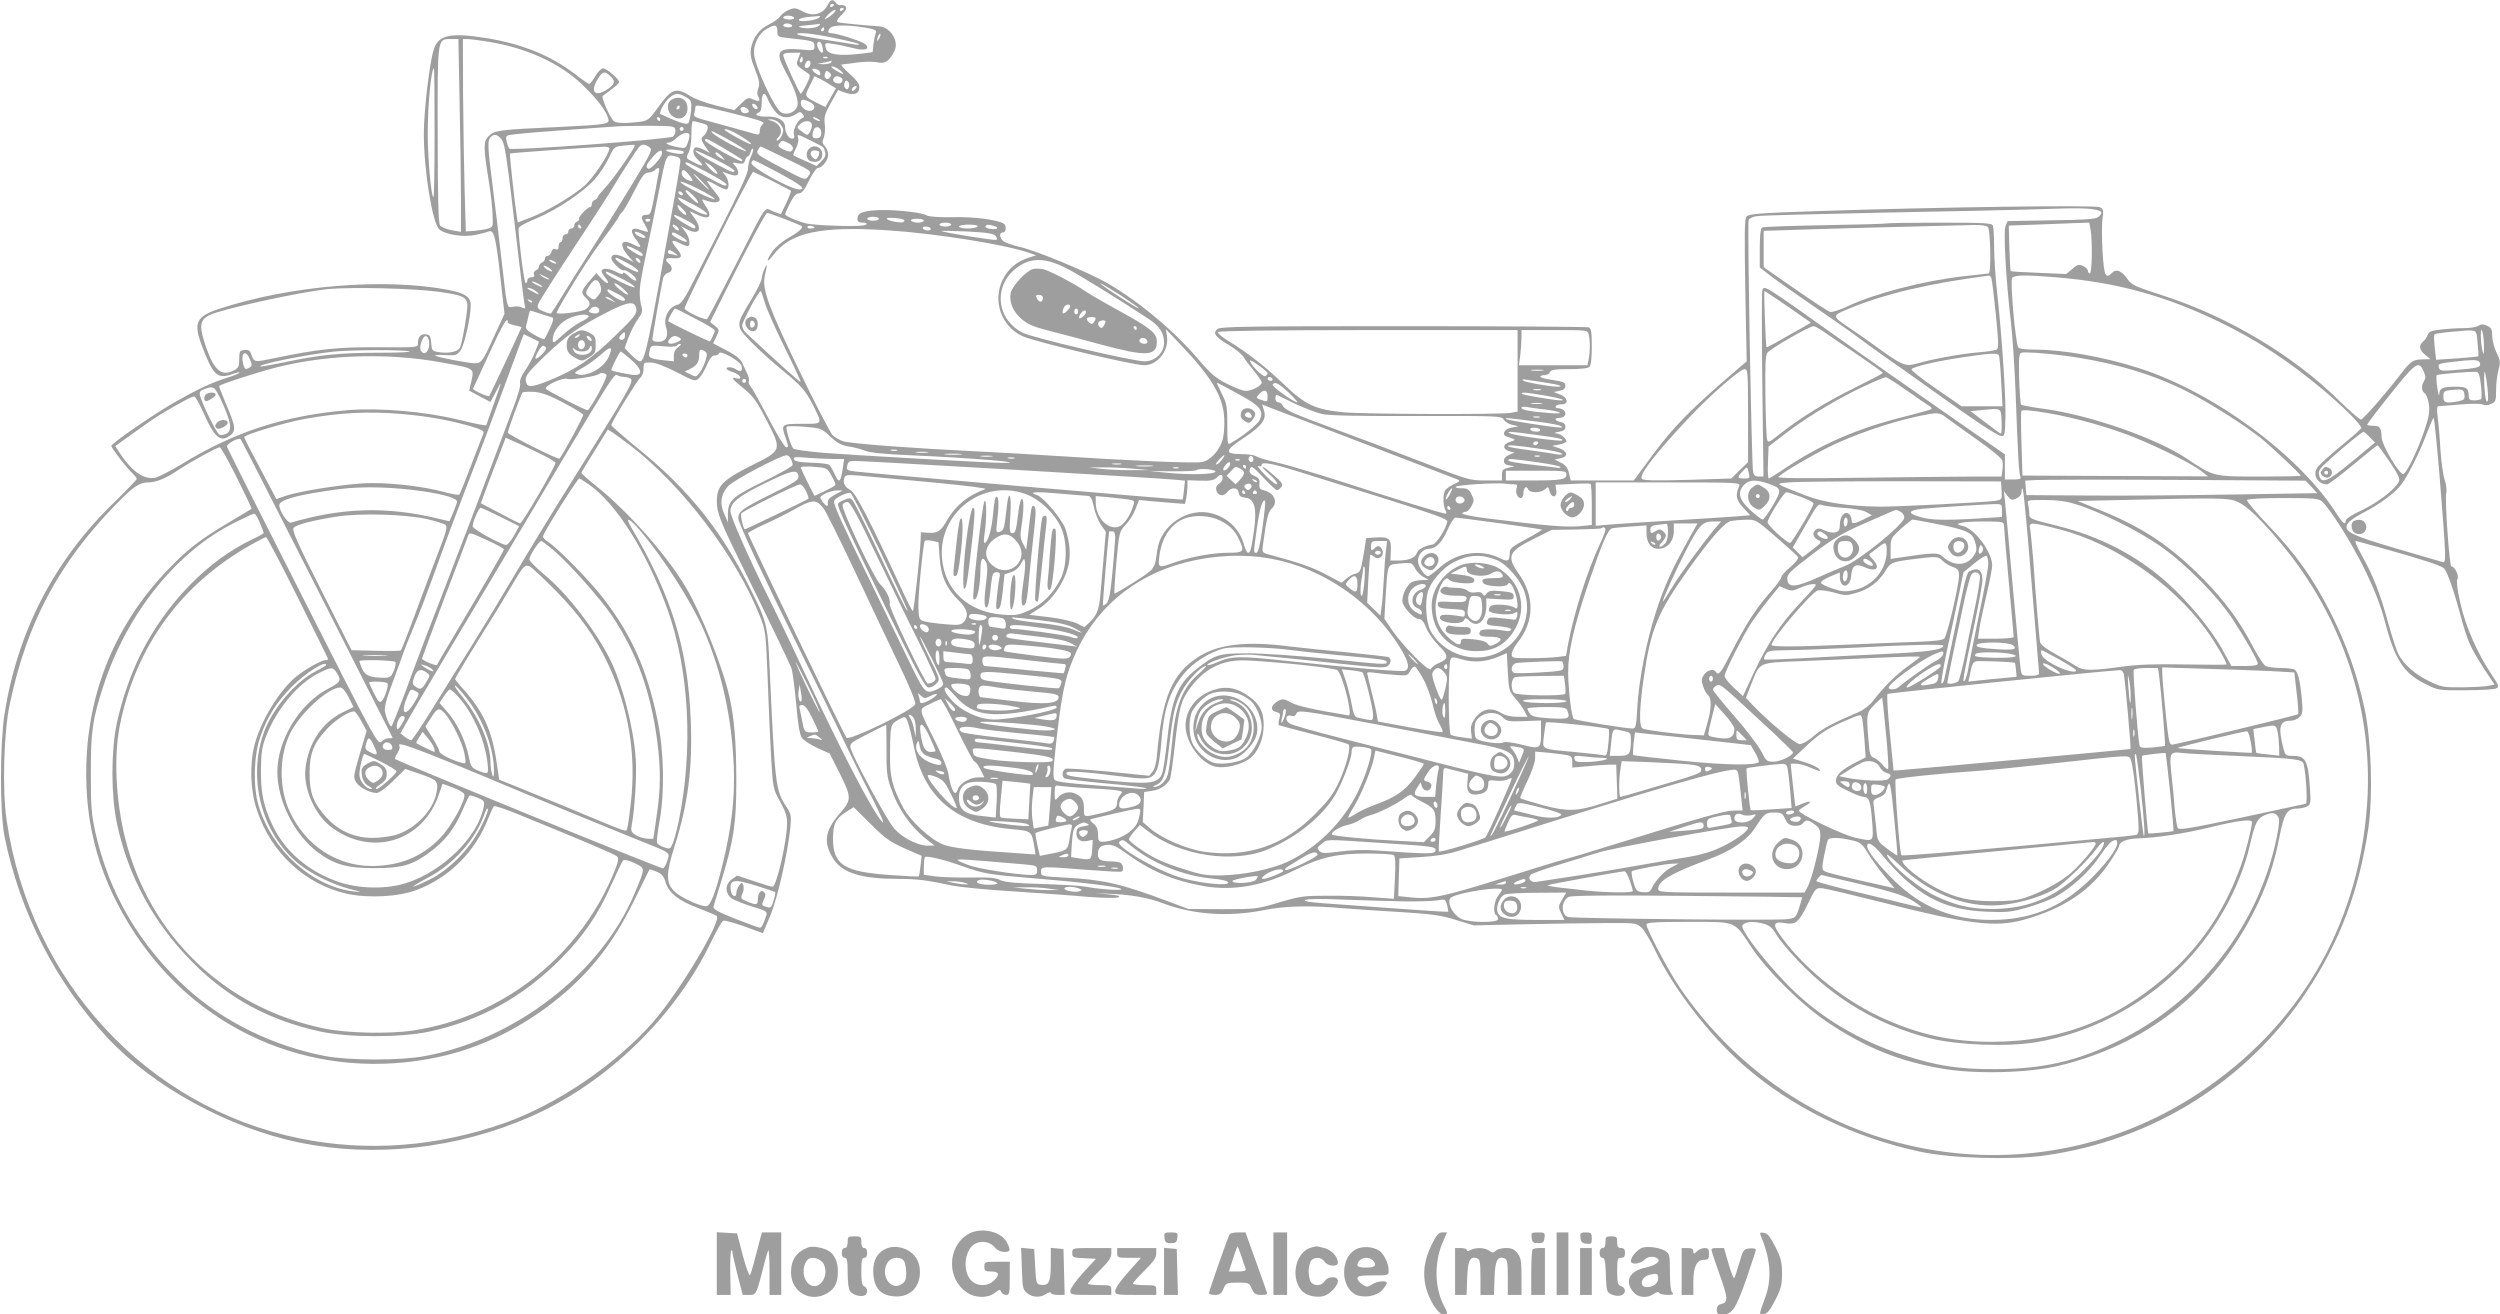 <?xml version="1.0" standalone="no"?>
<!DOCTYPE svg PUBLIC "-//W3C//DTD SVG 20010904//EN"
 "http://www.w3.org/TR/2001/REC-SVG-20010904/DTD/svg10.dtd">
<svg version="1.0" xmlns="http://www.w3.org/2000/svg"
 width="1280pt" height="673pt" viewBox="0 0 1280 673"
 preserveAspectRatio="xMidYMid meet">
<g transform="translate(0,673) scale(0.1,-0.1)"
fill="#9e9e9e" stroke="none">
<path d="M4235 6700 c-23 -44 -77 -56 -126 -28 -33 18 -41 19 -69 8 -17 -7
-37 -22 -45 -33 -8 -12 -34 -30 -57 -42 -50 -23 -84 -69 -93 -124 -5 -30 0
-55 21 -107 22 -55 25 -73 17 -95 -7 -17 -7 -32 -1 -43 14 -24 5 -29 -26 -15
-24 11 -30 10 -61 -21 l-35 -34 -92 23 c-51 13 -109 34 -128 46 -80 50 -99 44
-170 -54 -46 -64 -53 -69 -96 -75 -62 -8 -116 -7 -129 2 -19 12 -68 123 -59
131 5 4 26 19 47 35 20 15 37 31 37 36 0 15 -64 70 -82 70 -10 0 -27 -18 -40
-40 -13 -22 -27 -40 -31 -40 -4 0 -38 23 -75 52 -123 94 -269 153 -452 183
-185 29 -245 17 -269 -58 -22 -67 -51 -316 -51 -432 0 -187 44 -458 79 -489
30 -27 123 -42 184 -29 28 6 60 14 69 18 27 11 37 -29 60 -236 l21 -186 -48
-104 c-62 -138 -70 -149 -103 -149 -34 0 -194 31 -204 39 -4 3 19 5 51 3 53
-3 60 -1 78 22 20 25 53 171 53 233 0 43 -27 61 -116 79 -327 62 -805 23
-1171 -97 -119 -39 -134 -71 -89 -190 57 -151 78 -171 154 -145 24 9 41 12 38
8 -3 -5 -31 -16 -63 -26 -80 -25 -150 -58 -273 -128 -112 -65 -319 -208 -320
-221 0 -11 81 -116 109 -141 11 -11 21 -23 21 -28 0 -4 -50 -56 -111 -116
-310 -298 -499 -663 -566 -1088 -24 -156 -24 -506 0 -626 78 -387 263 -749
526 -1030 236 -253 622 -463 984 -538 386 -79 806 -32 1182 132 390 171 742
512 926 896 27 56 55 105 62 108 8 3 56 -11 108 -29 l95 -35 37 88 c38 89 91
324 104 457 5 56 3 67 -20 101 -56 86 -59 104 -87 722 -9 211 -14 228 -105
409 -144 288 -312 496 -564 701 -77 63 -141 119 -141 123 0 15 133 231 149
244 9 6 16 26 16 45 0 32 2 33 38 32 24 -1 72 -19 132 -50 91 -47 94 -48 113
-31 11 10 30 41 41 68 15 34 27 49 40 49 11 0 21 5 23 12 6 16 106 -40 114
-64 8 -26 -3 -35 -26 -20 -22 14 -50 16 -50 4 0 -4 14 -12 32 -17 37 -11 55
-42 19 -32 -32 8 -23 -4 39 -54 46 -38 65 -63 115 -161 79 -153 79 -154 -73
-229 -153 -77 -182 -106 -182 -187 0 -54 18 -101 109 -287 123 -249 262 -537
273 -565 5 -14 16 -94 24 -179 9 -105 18 -161 29 -178 9 -13 45 -37 80 -53
l63 -28 53 -105 c60 -121 60 -132 -3 -204 -76 -88 -84 -149 -30 -232 46 -71
143 -101 332 -101 95 0 144 -6 275 -34 39 -8 180 -22 315 -30 135 -9 306 -21
381 -28 80 -6 144 -7 155 -2 14 6 0 10 -51 15 l-70 6 70 -3 c113 -4 205 -20
280 -49 154 -58 334 -71 515 -35 112 22 233 25 405 10 61 -5 195 -14 299 -20
158 -10 204 -16 280 -40 l92 -28 269 6 c149 3 336 6 417 6 143 1 147 0 173
-24 14 -13 46 -66 70 -117 91 -191 277 -433 450 -585 244 -215 560 -370 903
-444 159 -35 470 -44 642 -20 553 78 1034 379 1340 839 170 255 269 519 316
837 24 166 15 451 -19 610 -39 179 -93 331 -173 490 -93 182 -178 302 -322
452 -62 65 -110 122 -107 128 4 6 76 10 184 10 156 0 181 -2 199 -17 42 -37
155 -216 222 -354 47 -97 79 -180 99 -255 52 -201 97 -271 209 -326 66 -33 68
-33 207 -32 77 0 148 4 157 10 15 8 11 16 -26 72 -70 103 -133 246 -159 364
-16 70 -21 112 -15 123 10 16 -13 65 -31 65 -10 0 -35 352 -26 379 3 11 0 39
-8 63 -8 24 -18 93 -22 155 -3 62 -10 137 -14 168 -5 37 -4 55 3 55 6 1 56 5
111 9 56 5 107 5 117 0 10 -6 27 -5 42 3 24 10 26 17 26 69 0 32 5 79 12 104
11 40 10 49 -10 90 -12 25 -22 64 -22 85 0 34 -4 42 -26 52 -20 9 -30 9 -45 0
-10 -7 -43 -12 -72 -12 -30 0 -82 -3 -116 -7 -52 -5 -64 -10 -71 -27 -4 -12
-15 -28 -24 -35 -23 -20 -20 -42 11 -68 l28 -22 -37 -1 c-55 0 -64 -7 -127
-89 -68 -88 -178 -214 -192 -219 -6 -2 -57 42 -114 98 -233 230 -562 426 -892
534 -152 49 -170 57 -190 87 -28 41 -57 54 -77 34 -36 -36 -43 -20 -51 108 -4
68 -4 144 0 169 6 40 4 48 -14 57 -22 12 -818 1 -1451 -20 -297 -10 -347 -14
-358 -28 -10 -13 -11 -89 -6 -378 l7 -363 -34 -29 c-256 -219 -337 -301 -454
-459 l-90 -122 -162 0 -161 0 -9 38 c-6 27 -17 41 -41 53 l-32 16 31 7 c41 8
35 37 -10 52 l-34 11 36 7 c20 4 37 11 37 16 0 16 -31 40 -53 41 -13 1 -7 4
13 8 26 4 35 11 35 26 0 12 -8 21 -20 23 -33 6 -42 22 -13 22 29 0 43 21 25
39 -6 6 -19 11 -30 11 -10 0 -15 5 -12 10 3 6 17 10 31 10 37 0 32 35 -8 50
l-33 13 30 6 c21 4 30 12 30 26 0 17 -10 21 -68 30 -38 5 -65 13 -61 18 4 4
16 7 26 7 10 0 21 7 24 15 5 12 26 15 98 15 58 0 96 4 104 12 8 8 12 46 12
104 0 75 -3 93 -16 98 -9 3 -435 6 -948 6 -796 0 -935 -2 -952 -14 -27 -21
-11 -43 60 -84 31 -18 64 -45 73 -60 9 -15 34 -48 55 -73 21 -26 38 -51 38
-57 0 -18 -55 -46 -85 -43 -16 1 -60 19 -97 38 -54 28 -83 53 -138 118 -124
147 -303 298 -470 395 -95 55 -367 168 -450 186 -39 9 -77 23 -85 31 -19 19
-19 43 0 43 17 0 20 35 4 45 -32 20 -154 36 -259 33 -76 -1 -122 2 -137 10
-30 17 -195 32 -268 25 -66 -6 -85 -16 -85 -44 0 -14 7 -19 27 -19 19 0 24 -3
16 -11 -10 -10 -195 -7 -289 4 -38 5 -124 39 -124 50 0 4 11 30 25 57 18 35
31 50 45 50 15 0 29 17 52 65 18 36 38 65 45 65 22 0 53 39 53 67 0 14 -7 35
-17 45 -13 14 -14 23 -6 41 6 13 9 44 6 69 -5 39 0 55 31 111 l37 66 38 -14
c45 -15 71 -5 71 30 0 16 -17 38 -52 69 -29 25 -46 46 -38 46 8 0 44 5 80 10
37 5 81 5 102 1 39 -9 60 4 87 57 26 49 -19 123 -76 127 -85 6 -200 17 -212
21 -10 3 -6 13 17 37 24 24 29 36 21 44 -6 6 -17 9 -24 7 -6 -3 -18 2 -25 11
-18 22 -27 19 -45 -15z m35 6 c0 -3 -4 -8 -10 -11 -5 -3 -10 -1 -10 4 0 6 5
11 10 11 6 0 10 -2 10 -4z m50 -20 c0 -3 -4 -8 -10 -11 -5 -3 -10 -1 -10 4 0
6 5 11 10 11 6 0 10 -2 10 -4z m-50 -22 c-8 -8 -23 -20 -34 -26 -19 -10 -18
-8 3 16 26 27 53 37 31 10z m-205 -24 c4 -6 -7 -10 -24 -10 -17 0 -31 5 -31
10 0 6 11 10 24 10 14 0 28 -4 31 -10z m129 0 c-15 -15 -104 -25 -104 -12 0 6
21 13 48 15 26 2 51 4 57 5 5 1 5 -2 -1 -8z m-139 -40 c4 -6 -5 -10 -19 -10
-14 0 -26 5 -26 10 0 6 9 10 19 10 11 0 23 -4 26 -10z m141 1 c-8 -13 -58 -20
-91 -13 -25 6 -20 8 30 13 33 3 61 6 63 7 2 1 1 -2 -2 -7z m-216 -30 c0 -29 2
-30 58 -36 128 -14 132 -15 132 -41 0 -23 -1 -24 -75 -17 -113 9 -127 -12 -76
-108 53 -97 74 -160 62 -186 -14 -30 -49 -43 -79 -30 -35 16 -142 247 -142
308 0 47 26 97 62 119 45 27 58 25 58 -9z m447 18 c54 -9 63 -14 57 -28 -4 -9
-9 -35 -12 -57 l-4 -41 -51 -7 c-126 -15 -183 -6 -190 31 -4 24 -3 25 40 18
24 -3 69 -13 100 -21 61 -16 91 -6 63 20 -15 14 -146 56 -174 56 -19 0 -21 11
-4 28 15 15 92 15 175 1z m-207 -9 c0 -5 -5 -10 -11 -10 -5 0 -7 5 -4 10 3 6
8 10 11 10 2 0 4 -4 4 -10z m54 -45 c65 -13 121 -27 125 -31 3 -4 -12 -4 -34
0 -22 4 -93 15 -158 25 -64 10 -120 21 -124 24 -14 15 78 6 191 -18z m227 -2
c-12 -20 -14 -14 -5 12 4 9 9 14 11 11 3 -2 0 -13 -6 -23z m-2148 -320 c4
-174 7 -396 7 -493 l0 -177 -47 8 c-27 5 -53 16 -60 25 -8 11 -12 139 -12 461
-1 504 -3 493 68 493 l38 0 6 -317z m150 303 c194 -32 363 -109 478 -219 75
-72 121 -132 133 -173 9 -30 -3 -32 -250 -44 -309 -14 -332 -17 -362 -47 -28
-28 -28 -54 2 -239 9 -56 17 -129 18 -164 3 -61 2 -63 -25 -71 -15 -4 -47 -9
-70 -11 l-42 -3 -6 205 c-3 113 -7 334 -8 493 l-1 287 23 0 c12 0 62 -6 110
-14z m1709 -31 c3 -14 2 -25 -3 -25 -12 0 -31 39 -24 50 9 15 22 4 27 -25z
m-125 -56 c-13 -32 -12 -33 46 -72 18 -12 18 -14 -4 -60 -13 -26 -26 -47 -29
-47 -7 0 -90 181 -90 198 0 8 16 12 44 12 l44 0 -11 -31z m23 -4 c0 -8 -4 -15
-10 -15 -5 0 -7 7 -4 15 4 8 8 15 10 15 2 0 4 -7 4 -15z m127 9 c-3 -3 -12 -4
-19 -1 -8 3 -5 6 6 6 11 1 17 -2 13 -5z m-87 -28 c0 -16 -18 -31 -27 -22 -8 8
5 36 17 36 5 0 10 -6 10 -14z m105 4 c-3 -5 -21 -9 -38 -9 l-32 2 35 7 c19 4
36 8 38 9 2 0 0 -3 -3 -9z m46 -40 c31 -25 18 -25 -23 0 -20 12 -26 20 -17 20
9 0 27 -9 40 -20z m-2076 -320 c0 -182 -2 -330 -6 -330 -11 0 -29 200 -29 325
0 152 18 335 32 335 2 0 3 -149 3 -330z m1959 324 c9 -3 16 -12 16 -20 0 -12
-4 -12 -20 -2 -30 19 -27 34 4 22z m65 -41 c-15 -18 -34 -1 -25 22 5 14 9 15
21 5 12 -10 13 -16 4 -27z m-1123 6 c28 -26 22 -42 -22 -70 -60 -37 -83 -7
-43 57 24 40 35 42 65 13z m1131 -47 l23 -14 -27 -48 -27 -48 -41 20 c-67 34
-67 34 -39 89 l24 49 33 -16 c17 -9 42 -24 54 -32z m50 40 c7 -4 9 -13 4 -21
-11 -18 -52 -5 -44 15 6 15 21 18 40 6z m39 -48 c-5 -13 -10 -14 -18 -6 -6 6
-8 18 -4 28 5 13 10 14 18 6 6 -6 8 -18 4 -28z m34 -9 c-7 -9 -15 -13 -17 -11
-7 7 7 26 19 26 6 0 6 -6 -2 -15z m-868 -42 c28 -17 30 -21 26 -71 -3 -29 -9
-57 -15 -63 -6 -6 -31 -1 -74 17 -35 15 -66 29 -68 30 -9 7 24 66 47 84 30 25
45 25 84 3z m419 -10 c6 -16 22 -43 35 -60 28 -37 68 -44 108 -18 21 14 25 14
36 0 10 -12 9 -16 -4 -21 -23 -9 -48 -61 -41 -84 4 -14 2 -20 -9 -20 -18 0
-36 30 -36 58 0 35 -37 57 -91 55 -48 -2 -73 10 -44 21 10 4 15 20 15 51 0 50
15 59 31 18z m214 -15 c27 -12 33 -35 11 -44 -22 -8 -56 14 -56 36 0 23 9 25
45 8z m-239 -113 c-9 -7 -16 -22 -16 -35 0 -16 -5 -21 -17 -18 -10 3 -63 18
-118 33 -55 15 -124 34 -153 42 -41 11 -52 18 -48 29 3 9 6 24 6 34 0 16 17
13 181 -28 150 -37 179 -47 165 -57z m-28 86 c3 -8 -1 -12 -9 -9 -7 2 -15 10
-17 17 -3 8 1 12 9 9 7 -2 15 -10 17 -17z m-44 -23 c-7 -11 -32 -10 -39 2 -11
18 5 30 25 18 10 -7 16 -16 14 -20z m-454 -38 c0 -5 -2 -10 -4 -10 -3 0 -8 5
-11 10 -3 6 -1 10 4 10 6 0 11 -4 11 -10z m810 0 c8 -5 11 -10 5 -10 -5 0 -17
5 -25 10 -8 5 -10 10 -5 10 6 0 17 -5 25 -10z m-200 -20 c11 -11 20 -27 20
-36 0 -21 -19 -54 -31 -54 -6 0 -3 7 5 16 31 30 10 75 -39 87 -18 4 -18 5 3 6
12 0 31 -8 42 -19z m-398 0 c31 -9 35 -14 30 -33 -3 -12 -12 -27 -20 -33 -16
-12 -13 -24 15 -63 l17 -24 -32 17 c-18 9 -37 14 -42 11 -18 -11 -11 -41 15
-65 34 -32 25 -36 -23 -11 -40 20 -41 21 -27 48 9 16 15 56 15 96 0 37 3 67 8
67 4 0 23 -5 44 -10z m564 -4 c6 -15 -12 -56 -24 -56 -4 0 -18 9 -30 19 -22
16 -23 19 -7 34 20 21 54 22 61 3z m-698 -32 c2 -11 -4 -26 -12 -33 -17 -14
-825 -74 -838 -62 -4 4 -10 20 -14 37 -6 31 -6 31 48 37 30 4 149 14 264 22
115 8 229 16 254 18 25 2 101 3 170 3 119 -1 125 -2 128 -22z m42 6 c0 -5 -4
-10 -10 -10 -5 0 -10 5 -10 10 0 6 5 10 10 10 6 0 10 -4 10 -10z m705 -20 c0
-18 -6 -26 -22 -28 -24 -3 -29 11 -17 43 10 25 39 14 39 -15z m-403 -23 c27
-17 46 -32 44 -35 -6 -5 -136 66 -136 74 0 10 46 -9 92 -39z m-63 -17 c44 -25
81 -49 81 -53 0 -11 -149 69 -170 90 -21 22 -4 14 89 -37z m-209 26 c0 -8 -4
-26 -10 -41 -9 -24 -13 -25 -47 -19 -46 8 -78 23 -50 24 9 0 25 8 36 19 31 31
71 41 71 17z m-966 -15 c22 -24 27 -59 92 -616 14 -121 28 -229 31 -239 4 -15
2 -18 -13 -11 -20 8 -26 8 -59 3 -19 -3 -21 10 -46 232 -15 129 -36 308 -48
398 -24 187 -26 223 -9 240 17 17 32 15 52 -7z m1589 -12 c73 -37 63 -29 71
-56 5 -17 1 -29 -18 -48 l-25 -25 -58 26 c-32 14 -59 27 -61 29 -2 2 4 18 13
35 9 18 15 41 12 51 -7 24 -7 25 66 -12z m-444 -40 c99 -60 96 -57 89 -64 -7
-7 -188 95 -188 106 0 15 9 11 99 -42z m326 29 c25 -11 33 -32 15 -43 -5 -3
-23 1 -40 10 -26 13 -29 19 -19 31 14 17 12 17 44 2z m-785 -13 c0 -14 -113
-176 -149 -213 -22 -24 -41 -47 -41 -51 0 -5 -7 -11 -15 -15 -8 -3 -15 -12
-15 -21 0 -8 -3 -15 -8 -15 -13 0 -63 -51 -57 -60 3 -4 -2 -10 -10 -14 -8 -3
-15 -12 -15 -21 0 -8 -7 -15 -15 -15 -8 0 -15 -7 -15 -15 0 -8 -7 -15 -15 -15
-8 0 -15 -9 -15 -20 0 -11 -4 -20 -10 -20 -5 0 -10 -9 -10 -21 0 -15 -4 -19
-16 -15 -11 4 -18 -1 -21 -14 -3 -11 -12 -20 -19 -20 -8 0 -14 -6 -14 -14 0
-8 -7 -16 -15 -20 -8 -3 -15 -12 -15 -20 0 -7 -7 -17 -16 -20 -9 -4 -14 -13
-10 -21 4 -10 -1 -15 -14 -15 -11 0 -20 -7 -20 -15 0 -8 -4 -15 -9 -15 -7 0
-36 223 -36 280 0 9 33 28 87 50 105 43 242 134 303 202 25 28 57 77 72 109
24 53 30 58 62 62 66 7 71 7 71 2z m75 -9 c17 -12 12 -24 -90 -192 -60 -99
-152 -246 -205 -329 -53 -82 -121 -190 -150 -238 -29 -48 -56 -89 -59 -92 -3
-2 -21 3 -39 11 -28 11 -32 17 -27 36 4 13 85 140 179 283 95 143 185 283 201
310 33 57 121 193 137 212 13 17 30 16 53 -1z m-205 -6 c0 -29 -87 -158 -132
-195 -69 -57 -192 -129 -274 -160 l-63 -24 -5 32 c-11 67 -38 318 -35 321 3 3
359 28 482 35 15 0 27 -3 27 -9z m851 -26 c197 -95 188 -88 166 -118 -15 -21
-16 -20 -184 71 -74 40 -82 47 -73 64 6 10 12 19 14 19 2 0 37 -16 77 -36z
m-472 10 c2 -2 2 -6 -1 -9 -8 -9 -88 6 -88 16 0 8 79 1 89 -7z m347 -23 c-9
-16 -16 -45 -16 -64 0 -23 -41 -112 -136 -298 -75 -145 -151 -293 -169 -329
-20 -38 -41 -66 -52 -69 -47 -9 -79 -67 -63 -116 15 -46 0 -75 -40 -75 -18 0
-30 5 -30 13 0 13 45 267 55 313 3 12 14 24 25 27 24 6 26 29 5 47 -25 21 -17
31 21 28 47 -4 52 11 18 51 -32 38 -27 48 15 27 16 -9 35 -16 41 -16 18 0 11
46 -12 75 l-21 27 32 -17 c62 -32 80 1 34 62 -25 33 -26 35 -6 25 80 -43 108
-29 66 33 -20 30 -22 37 -9 32 37 -14 61 -17 75 -8 11 7 7 18 -23 54 -20 24
-36 47 -36 50 0 3 19 -5 43 -18 23 -14 48 -25 55 -25 18 0 15 50 -5 73 -17 20
-17 20 2 12 46 -18 65 -18 65 1 0 9 -7 26 -17 36 -15 17 -15 18 14 12 26 -5
32 -2 38 15 3 12 10 21 15 21 4 0 10 10 13 22 4 12 9 19 12 16 4 -3 -1 -20 -9
-37z m-456 14 c0 -19 -60 -86 -71 -79 -15 9 -10 22 22 59 33 37 49 44 49 20z
m275 -32 c86 -43 113 -63 85 -63 -12 0 -145 72 -175 94 -35 27 -8 17 90 -31z
m31 16 c19 -22 19 -22 -3 -10 -24 12 -39 31 -25 31 5 0 17 -10 28 -21z m-213
-30 c-3 -33 -30 -188 -108 -619 -61 -333 -77 -400 -98 -400 -7 0 -28 15 -46
34 l-33 34 21 57 c12 31 33 72 47 91 20 26 25 40 19 61 -16 68 -14 98 19 253
19 91 49 236 66 323 41 208 40 207 82 198 27 -6 33 -12 31 -32z m502 -53 c115
-62 146 -86 108 -86 -45 0 -254 116 -246 137 3 7 8 13 12 13 3 0 60 -29 126
-64z m-365 2 c90 -48 117 -68 90 -68 -15 0 -200 104 -200 112 0 13 6 10 110
-44z m42 13 c10 -12 14 -21 10 -21 -11 0 -34 20 -52 44 -14 18 -14 18 5 8 11
-6 28 -20 37 -31z m-288 -8 c-2 -10 -11 -56 -19 -103 -22 -116 -24 -120 -45
-120 -29 0 -31 -13 -9 -49 11 -18 18 -35 16 -37 -2 -2 -18 2 -35 8 -49 19 -61
-1 -28 -45 35 -46 33 -51 -13 -28 -65 34 -75 -4 -17 -68 l21 -23 -43 21 c-44
23 -72 22 -72 -1 0 -18 50 -67 64 -62 15 5 73 -42 63 -52 -4 -4 -21 5 -37 21
-17 16 -30 23 -30 17 0 -8 -13 -6 -39 8 -37 18 -71 19 -71 0 0 -4 9 -19 21
-34 26 -34 7 -34 -24 0 l-24 26 -37 -43 c-42 -49 -43 -59 -16 -84 26 -24 25
-41 -2 -59 -24 -14 -148 -29 -148 -17 0 3 17 35 38 71 85 143 141 229 206 315
38 50 71 97 74 105 3 8 10 18 16 22 6 4 34 51 61 105 41 80 54 98 73 99 13 1
28 6 35 13 16 16 26 14 21 -6z m155 -20 c26 -32 22 -38 -13 -22 -14 7 -26 20
-26 31 0 26 15 22 39 -9z m424 -29 c50 -26 94 -48 96 -50 3 -2 -8 -31 -23 -63
l-28 -58 -40 15 c-48 19 -23 55 -196 -283 -73 -143 -137 -264 -141 -268 -9 -9
-105 35 -116 53 -6 9 341 700 351 700 2 0 46 -21 97 -46z m-358 -4 c21 -22 37
-40 34 -40 -3 0 -23 18 -44 40 -21 22 -37 40 -34 40 3 0 23 -18 44 -40z m65
-90 c0 -4 -41 12 -90 36 -50 25 -89 48 -86 53 6 10 176 -76 176 -89z m-98 5
c9 -11 14 -22 12 -24 -6 -6 -64 51 -64 62 0 11 27 -9 52 -38z m-67 25 c3 -5 2
-10 -4 -10 -5 0 -13 5 -16 10 -3 6 -2 10 4 10 5 0 13 -4 16 -10z m54 -57 c68
-35 95 -62 49 -48 -33 10 -102 51 -118 69 -18 23 -11 20 69 -21z m-49 -28 c25
-27 12 -35 -14 -9 -14 14 -22 34 -13 34 2 0 14 -11 27 -25z m7243 -2 c21 -6
22 -17 0 -34 -12 -11 -69 -15 -240 -17 l-224 -4 -11 -26 c-11 -30 2 -272 28
-492 8 -69 19 -233 24 -365 12 -326 17 -407 24 -425 5 -12 -2 -15 -36 -15
l-43 0 0 64 0 65 -200 139 c-110 77 -281 196 -380 265 -99 69 -272 192 -385
272 -113 81 -220 155 -238 164 -30 16 -33 16 -39 0 -3 -9 -3 -228 0 -485 l6
-469 -24 0 c-17 0 -26 7 -29 23 -8 34 -30 1273 -23 1290 3 8 20 17 39 20 18 4
303 11 633 18 330 6 697 14 815 18 201 7 260 6 303 -6z m-6729 -43 c44 -17 83
-33 88 -36 14 -9 -9 -30 -67 -63 -30 -17 -65 -47 -80 -68 -34 -50 -32 -66 3
-20 88 117 241 150 585 128 248 -16 599 -72 725 -115 l37 -13 -40 -13 c-59
-19 -102 -55 -130 -110 -55 -109 -9 -241 100 -291 67 -30 565 -149 624 -149
68 0 127 76 116 148 l-6 37 76 -80 c158 -166 217 -264 223 -375 2 -36 -1 -85
-7 -108 -16 -57 -63 -110 -108 -118 -37 -7 -367 7 -733 31 -118 8 -316 19
-440 25 -294 14 -616 38 -661 50 -19 6 -45 20 -57 33 -11 12 -89 161 -171 332
-153 315 -189 413 -176 479 4 17 8 40 11 51 2 11 -3 7 -11 -10 -8 -16 -14 -39
-15 -50 0 -11 -24 -60 -54 -110 -81 -134 -81 -131 0 -216 38 -39 110 -104 159
-144 97 -79 119 -104 158 -180 49 -99 52 -95 -57 -95 -108 0 -109 -1 -81 -79
12 -34 12 -41 0 -41 -7 0 -48 66 -90 148 -43 81 -84 155 -92 164 -8 9 -12 21
-9 26 3 6 0 23 -8 39 -7 15 -20 41 -27 57 -9 19 -36 40 -81 63 l-67 35 17 35
c16 34 16 35 -8 55 l-24 19 78 157 c112 226 206 402 214 402 4 0 43 -14 86
-30z m-504 -5 c28 -14 50 -30 50 -35 0 -6 -3 -10 -6 -10 -9 0 -94 51 -100 61
-8 14 3 11 56 -16z m990 5 c0 -5 -13 -10 -30 -10 -16 0 -30 5 -30 10 0 6 14
10 30 10 17 0 30 -4 30 -10z m129 -6 c2 -2 2 -7 -2 -10 -9 -9 -87 6 -87 17 0
8 79 2 89 -7z m-1299 2 c0 -11 -19 -15 -25 -6 -3 5 1 10 9 10 9 0 16 -2 16 -4z
m1400 -6 c0 -5 -13 -10 -29 -10 -17 0 -33 5 -36 10 -4 6 8 10 29 10 20 0 36
-4 36 -10z m140 -20 c0 -5 -13 -10 -30 -10 -16 0 -30 5 -30 10 0 6 14 10 30
10 17 0 30 -4 30 -10z m5834 -27 c10 -62 7 -223 -4 -223 -5 0 -10 6 -10 13 0
8 -11 19 -25 25 -21 10 -29 8 -55 -15 l-31 -26 -141 6 c-77 3 -142 7 -143 9
-2 2 -5 55 -7 118 l-3 115 140 5 c77 3 170 7 206 8 l66 2 7 -37z m-7729 17 c3
-5 1 -10 -4 -10 -6 0 -11 5 -11 10 0 6 2 10 4 10 3 0 8 -4 11 -10z m495 -5 c7
-8 8 -15 2 -15 -5 0 -15 7 -22 15 -7 8 -8 15 -2 15 5 0 15 -7 22 -15z m700 -1
c0 -2 -9 -4 -21 -4 -11 0 -18 4 -14 10 5 8 35 3 35 -6z m835 6 c-3 -5 -26 -10
-51 -10 -24 0 -44 5 -44 10 0 6 23 10 51 10 31 0 48 -4 44 -10z m82 4 c33 -9
19 -21 -16 -16 -17 2 -28 8 -25 13 6 10 11 11 41 3z m-322 -14 c3 -5 -3 -10
-14 -10 -11 0 -23 5 -26 10 -3 6 3 10 14 10 11 0 23 -4 26 -10z m-1462 -47
c-15 -5 -53 15 -53 28 0 5 15 2 33 -7 17 -10 27 -19 20 -21z m1795 9 c8 -11 9
-18 2 -20 -12 -4 -272 38 -280 45 -3 2 56 1 130 -2 107 -6 138 -11 148 -23z
m-1609 -3 c18 -11 31 -23 27 -26 -7 -7 -76 28 -76 39 0 13 13 9 49 -13z m-234
-66 c32 -15 47 -33 28 -33 -11 0 -73 39 -73 45 0 8 7 6 45 -12z m201 -19 c17
-14 17 -15 1 -10 -10 3 -23 6 -28 6 -5 0 -9 5 -9 10 0 14 13 12 36 -6z m-242
-52 c67 -36 74 -62 9 -28 -46 23 -86 56 -67 56 5 0 31 -13 58 -28z m61 17 c11
-17 -1 -21 -15 -4 -8 9 -8 15 -2 15 6 0 14 -5 17 -11z m-435 -9 c8 -5 11 -10
5 -10 -5 0 -17 5 -25 10 -8 5 -10 10 -5 10 6 0 17 -5 25 -10z m2615 -31 c61
-30 281 -166 426 -262 56 -37 79 -72 79 -122 0 -51 -46 -95 -100 -95 -60 0
-571 120 -623 146 -148 75 -152 266 -7 349 63 36 132 31 225 -16z m-2639 -4
c10 -8 14 -15 8 -15 -5 0 -19 7 -30 15 -10 8 -14 15 -8 15 5 0 19 -7 30 -15z
m364 -50 c39 -19 70 -40 70 -45 0 -11 -135 54 -145 70 -10 16 1 12 75 -25z
m-371 -1 c14 -12 -19 -1 -35 12 -18 14 -18 14 6 3 14 -6 27 -13 29 -15z m7721
6 c309 -26 556 -94 835 -229 188 -91 351 -198 527 -345 108 -91 198 -180 198
-198 0 -3 -47 -45 -106 -93 -58 -48 -112 -97 -120 -110 -25 -38 4 -85 51 -85
7 0 67 45 133 100 66 55 122 100 125 100 3 0 31 -38 62 -84 47 -71 55 -88 46
-104 -21 -40 -108 -106 -188 -144 -48 -22 -83 -45 -83 -53 0 -26 -14 -16 -45
32 -189 300 -627 623 -1010 747 -184 59 -391 96 -540 96 -48 0 -76 4 -82 12
-14 24 -42 342 -31 355 13 16 73 16 228 3z m-7456 -42 c7 -20 5 -32 -11 -51
-19 -24 -22 -25 -42 -11 -26 19 -26 28 0 65 24 34 40 33 53 -3z m-314 7 c14
-8 21 -14 15 -14 -5 0 -21 6 -35 14 -14 8 -20 14 -15 14 6 0 21 -6 35 -14z
m432 -25 c43 -38 23 -39 -22 0 -19 16 -29 29 -23 30 7 0 27 -13 45 -30z m2544
-31 c52 -34 94 -64 94 -66 0 -5 -24 9 -120 71 -47 31 -81 56 -77 56 5 0 51
-28 103 -61z m-3490 17 c116 -16 140 -25 147 -61 4 -25 -27 -207 -39 -227 -11
-18 -54 -28 -99 -22 -43 6 -44 7 -47 48 -3 35 -7 42 -27 44 -26 4 -41 -12 -41
-45 0 -22 0 -22 -202 -21 -205 2 -316 -10 -538 -57 -96 -20 -99 -20 -112 16
-8 25 -15 30 -37 27 -24 -3 -26 -7 -26 -46 0 -36 -4 -46 -25 -57 -63 -35 -103
-3 -143 112 -39 111 -36 143 14 169 61 31 463 119 609 134 121 11 435 4 566
-14z m506 -4 c11 -13 8 -12 -19 2 -18 9 -33 18 -33 20 0 9 41 -8 52 -22z m411
-7 c36 -18 48 -35 26 -35 -18 0 -79 40 -79 52 0 5 3 8 8 6 4 -2 24 -12 45 -23z
m752 -42 c9 -32 55 -136 102 -231 47 -95 84 -174 82 -177 -3 -3 -99 82 -281
252 -10 9 -18 26 -18 37 0 19 84 176 95 176 2 0 11 -26 20 -57z m5241 -24
l116 -81 -48 -28 c-27 -15 -78 -43 -113 -64 -35 -20 -65 -35 -66 -34 -5 6 -15
288 -11 288 3 0 57 -37 122 -81z m-6020 35 c18 -14 18 -14 -6 -3 -31 14 -36
19 -24 19 6 0 19 -7 30 -16z m-411 -12 c-3 -3 -11 0 -18 7 -9 10 -8 11 6 5 10
-3 15 -9 12 -12z m533 -35 c3 -24 -12 -43 -110 -138 -122 -118 -201 -172 -336
-227 -95 -38 -116 -38 -120 1 -3 23 12 41 98 125 111 105 170 147 318 223 110
57 145 60 150 16z m-192 2 c10 -17 -9 -29 -34 -22 -18 4 -20 8 -11 19 14 17
35 18 45 3z m495 -51 c55 -28 99 -55 99 -60 0 -8 -18 -47 -25 -56 -3 -3 -204
95 -213 103 -5 5 27 65 35 65 3 0 50 -23 104 -52z m-795 26 c27 -9 55 -17 61
-19 9 -3 6 -19 -11 -55 -13 -28 -26 -53 -29 -56 -3 -3 -26 7 -52 22 -38 22
-45 31 -41 48 4 12 9 33 12 49 4 15 7 27 8 27 2 0 25 -7 52 -16z m248 -12 c3
-5 -15 -18 -40 -30 -25 -12 -67 -43 -95 -69 -43 -40 -49 -43 -49 -24 0 50 47
103 109 121 35 11 69 12 75 2z m-414 -32 c0 -5 16 -12 35 -16 19 -3 35 -8 35
-10 0 -4 -161 -347 -165 -352 -5 -6 -86 31 -83 38 2 4 39 84 82 178 69 151 96
196 96 162z m6746 -54 c27 -19 104 -72 172 -117 67 -46 122 -85 122 -88 0 -4
-65 -37 -143 -76 -148 -73 -279 -154 -383 -236 -59 -47 -62 -48 -67 -26 -3 12
-7 113 -8 223 -2 154 0 206 10 218 20 24 215 136 237 136 7 0 34 -16 60 -34z
m3372 -71 c0 -43 -1 -46 -8 -20 -4 17 -8 50 -8 75 0 37 2 40 8 20 4 -14 8 -47
8 -75z m-4948 -124 l0 -208 -37 -7 c-57 -9 -744 -7 -853 3 -145 14 -197 38
-304 141 -98 93 -186 163 -285 223 -34 21 -59 42 -56 47 4 6 287 10 771 10
l764 0 0 -209z m364 187 c8 -30 8 -88 0 -127 l-6 -31 -176 0 -175 0 7 53 c3
28 6 69 6 90 l0 37 169 0 c166 0 169 0 175 -22z m4551 -43 c4 -36 6 -67 4 -69
-2 -2 -52 -7 -110 -11 l-106 -7 -7 62 c-4 34 -5 65 -1 68 3 3 40 9 83 13 145
12 129 18 137 -56z m-9485 35 c0 -11 -7 -20 -15 -20 -18 0 -19 12 -3 28 16 16
18 15 18 -8z m-461 -83 c-11 -28 -34 -71 -51 -95 -20 -28 -28 -50 -25 -64 4
-13 -14 -72 -43 -147 -26 -69 -82 -216 -123 -326 -41 -110 -137 -360 -212
-555 -76 -195 -153 -398 -172 -450 -33 -95 -103 -272 -108 -278 -8 -9 -35 60
-35 87 0 17 12 61 26 98 14 38 39 106 56 153 16 47 48 128 70 180 23 52 71
181 109 285 37 105 111 303 164 440 54 138 135 354 181 480 47 127 89 242 95
257 l11 27 39 -19 39 -20 -21 -53z m-544 64 c9 -30 -5 -72 -24 -69 -20 4 -25
27 -12 61 12 32 27 35 36 8z m1284 10 c11 -7 10 -11 -7 -20 -40 -21 -67 -10
-40 17 14 14 28 15 47 3z m-6 -48 c-15 -10 -23 -26 -23 -44 l0 -29 -57 6 c-69
8 -76 13 -67 49 7 27 7 28 70 22 37 -4 66 -2 69 3 4 6 12 10 18 9 7 0 2 -7
-10 -16z m-677 -4 c6 -10 -46 -62 -54 -54 -6 6 28 65 38 65 5 0 12 -5 16 -11z
m320 -47 c-26 -58 -116 -106 -163 -87 -15 5 -9 11 27 30 25 13 68 44 95 68 54
49 66 45 41 -11z m-1021 29 c17 -4 -53 -7 -155 -7 -198 0 -308 -11 -489 -50
-63 -13 -116 -22 -118 -20 -12 11 243 62 377 76 95 9 346 10 385 1z m1514 0
c12 -8 13 -16 3 -48 -7 -21 -20 -49 -30 -62 -18 -22 -20 -22 -47 -8 l-29 15
31 15 c33 17 43 35 43 73 0 26 7 29 29 15z m-375 -45 c51 -45 58 -76 17 -76
-22 0 -121 20 -121 25 0 11 42 95 48 95 4 -1 29 -20 56 -44z m7336 23 c241
-32 453 -94 631 -185 116 -59 281 -164 372 -235 50 -40 207 -187 207 -195 0
-2 -95 -4 -211 -4 -237 0 -236 0 -370 90 -153 104 -492 223 -729 256 -63 8
-118 19 -122 22 -3 4 -8 64 -10 134 -2 107 -1 128 12 132 18 5 118 -2 220 -15z
m-9290 -20 c11 -26 11 -32 -1 -40 -21 -13 -26 -11 -33 14 -16 60 11 82 34 26z
m2240 21 c0 -5 -4 -10 -9 -10 -6 0 -13 5 -16 10 -3 6 1 10 9 10 9 0 16 -4 16
-10z m-1252 -37 c168 -31 161 -26 143 -105 l-9 -38 54 -29 55 -29 30 56 c33
63 32 59 -17 -78 -19 -52 -34 -96 -34 -97 0 -4 -61 8 -142 28 -171 42 -405 62
-568 49 -327 -28 -583 -112 -854 -279 -55 -33 -114 -63 -131 -67 -61 -11 -123
34 -189 137 l-16 25 113 81 c98 71 141 97 257 160 14 7 30 13 35 13 6 0 28
-42 51 -92 46 -106 78 -137 115 -118 51 27 50 46 -2 167 -22 53 -39 96 -37 97
14 10 141 52 245 82 274 78 607 92 901 37z m4222 -54 c0 -4 -5 -11 -12 -15
-11 -7 -78 61 -78 79 0 5 20 -6 45 -24 25 -18 45 -36 45 -40z m6208 49 c4 -19
-14 -23 -134 -33 -66 -5 -72 -4 -77 14 -5 21 -7 20 133 35 57 5 75 2 78 -16z
m-289 -39 c11 -25 11 -36 2 -50 -15 -26 -14 -50 4 -63 8 -6 18 -32 21 -58 5
-38 0 -65 -26 -141 -34 -98 -88 -209 -105 -214 -19 -5 -109 146 -111 187 -2
51 -9 60 -45 60 -16 0 -29 3 -29 6 0 3 39 56 88 117 161 204 175 215 201 156z
m-4511 4 c-16 -2 -40 -2 -55 0 -16 2 -3 4 27 4 30 0 43 -2 28 -4z m1052 -231
l0 -238 -43 -42 -43 -42 -226 -7 c-171 -5 -227 -3 -232 6 -14 22 71 131 245
316 108 114 258 245 281 245 17 0 18 -16 18 -238z m3752 159 c4 -35 5 -68 2
-73 -3 -4 -18 -8 -35 -8 -22 0 -29 5 -29 19 0 43 -10 51 -65 51 -70 0 -85 -7
-86 -39 -1 -14 -5 1 -10 33 -5 33 -6 62 -3 65 5 6 172 19 204 17 11 -1 17 -19
22 -65z m37 -60 c1 -22 -3 -31 -8 -25 -8 8 -16 122 -10 149 3 14 17 -83 18
-124z m-9634 109 c7 -12 -84 -180 -97 -180 -14 0 -206 99 -213 109 -9 16 86
60 110 51 18 -7 153 14 164 26 8 8 30 4 36 -6z m93 -10 c9 0 23 -4 31 -9 18
-11 -15 -69 -289 -506 -114 -181 -254 -411 -312 -510 -58 -99 -150 -251 -204
-337 -54 -86 -146 -233 -204 -327 -58 -94 -109 -171 -115 -171 -5 0 -20 8 -33
18 l-22 17 51 90 c28 50 234 396 457 770 632 1061 581 981 610 970 8 -3 21 -5
30 -5z m3317 -10 c3 -5 -1 -10 -9 -10 -9 0 -16 5 -16 10 0 6 4 10 9 10 6 0 13
-4 16 -10z m3250 -61 c55 -39 107 -74 115 -79 8 -5 12 -11 9 -14 -3 -4 -60
-19 -125 -36 -254 -62 -445 -145 -646 -282 -31 -21 -59 -38 -62 -38 -4 0 -6
37 -4 82 l3 82 106 81 c109 82 285 185 413 241 39 18 76 32 81 33 6 0 55 -31
110 -70z m-5945 51 c0 -5 -4 -10 -10 -10 -5 0 -10 5 -10 10 0 6 5 10 10 10 6
0 10 -4 10 -10z m4099 -10 c63 -9 93 -20 55 -20 -41 1 -157 21 -173 30 -12 8
-7 9 19 5 19 -3 64 -9 99 -15z m-1576 -59 c109 -59 127 -82 108 -129 -10 -24
-91 -89 -157 -125 -8 -5 -11 23 -10 96 0 89 -2 108 -24 152 -13 28 -26 54 -28
59 -6 11 -4 10 111 -53z m255 9 c29 -28 49 -50 44 -50 -18 0 -132 82 -126 91
10 17 29 8 82 -41z m-5462 -47 c47 -103 54 -147 24 -163 -12 -6 -28 -9 -36 -6
-14 5 -88 155 -100 201 -4 18 0 25 23 33 48 18 52 14 89 -65z m6752 60 c-10
-2 -26 -2 -35 0 -10 3 -2 5 17 5 19 0 27 -2 18 -5z m4730 -24 c3 -22 -2 -27
-29 -33 -65 -13 -79 -9 -79 23 0 27 4 30 38 34 59 6 67 4 70 -24z m-9778 -18
c65 -32 134 -71 146 -84 5 -4 -99 -196 -121 -225 -6 -8 -265 123 -265 133 0
11 65 189 75 205 2 3 25 5 52 4 32 -1 69 -12 113 -33z m3650 10 c0 -29 -1 -30
-31 -19 -29 10 -29 11 -13 29 25 28 44 24 44 -10z m1419 4 c77 -13 115 -25 80
-25 -33 1 -190 27 -196 33 -10 11 25 8 116 -8z m-1279 -42 c47 -22 110 -46
140 -53 37 -8 193 -11 487 -10 415 1 432 0 442 -18 6 -11 25 -23 43 -27 l33
-8 -35 -6 c-37 -6 -54 -37 -26 -46 50 -16 51 -17 18 -27 -39 -11 -41 -39 -2
-49 l25 -6 -27 -11 c-17 -7 -28 -19 -28 -31 0 -14 8 -21 28 -24 l27 -4 -32 -8
c-28 -6 -33 -12 -33 -36 l0 -29 -84 0 c-82 0 -88 2 -337 99 -140 54 -337 129
-439 166 -207 76 -255 97 -263 120 -4 8 -13 15 -22 15 -9 0 -15 9 -15 21 0 11
3 19 8 17 4 -2 45 -22 92 -45z m1263 0 c-13 -2 -35 -2 -50 0 -16 2 -5 4 22 4
28 0 40 -2 28 -4z m-878 -216 c237 -91 438 -168 448 -172 15 -6 11 -11 -21
-25 -21 -10 -42 -25 -45 -35 -10 -25 -8 -74 3 -96 7 -12 7 -19 1 -19 -14 0
-236 68 -536 165 -143 46 -296 91 -340 100 -44 10 -86 23 -94 29 -8 6 -42 11
-75 11 -89 0 -86 19 14 84 91 60 117 96 101 141 l-9 29 61 -24 c34 -13 256
-97 492 -188z m890 187 c90 -10 114 -26 30 -19 -102 8 -145 16 -145 27 0 5 12
7 28 4 15 -3 54 -8 87 -12z m2581 -19 c148 -26 321 -75 448 -127 143 -59 299
-138 341 -173 l30 -24 -475 2 -475 2 -5 163 c-3 90 -3 166 -1 168 8 7 47 4
137 -11z m-8426 -5 c129 -11 240 -31 348 -62 58 -17 72 -24 67 -37 -4 -9 -31
-81 -62 -161 -30 -80 -58 -148 -61 -152 -4 -4 -37 2 -74 12 -115 32 -311 53
-423 45 -120 -8 -321 -40 -390 -63 l-50 -17 -82 155 c-46 85 -83 158 -83 162
0 12 210 75 310 93 183 33 326 40 500 25z m7909 -21 c14 -11 83 -60 152 -109
70 -49 129 -97 131 -108 3 -10 3 -32 0 -50 l-4 -32 -142 0 c-77 0 -337 -3
-576 -6 -290 -4 -432 -3 -425 4 24 24 149 98 258 153 125 62 315 128 463 159
97 20 103 20 143 -11z m-2086 4 c-7 -2 -21 -2 -30 0 -10 3 -4 5 12 5 17 0 24
-2 18 -5z m-35 -19 c69 -8 133 -19 141 -24 14 -8 14 -9 1 -9 -31 -1 -271 37
-277 43 -8 8 -9 8 135 -10z m4641 -261 c37 -467 37 -466 15 -460 -10 3 -115
33 -233 68 -232 68 -273 88 -252 127 6 12 42 37 79 56 83 42 165 102 198 147
34 45 94 166 130 262 16 42 31 77 34 77 3 0 16 -125 29 -277z m-8238 182 c36
-34 57 -45 95 -51 27 -4 64 -14 84 -22 24 -10 98 -17 230 -23 309 -13 622 -39
472 -39 -63 0 -737 38 -909 51 -86 7 -157 17 -162 23 -14 19 -40 104 -33 111
4 4 45 4 92 0 83 -7 86 -8 131 -50z m3634 35 c3 -6 -5 -10 -19 -10 -14 0 -28
5 -31 10 -3 6 5 10 19 10 14 0 28 -4 31 -10z m-4660 -79 c265 -202 542 -565
665 -874 30 -76 31 -81 41 -335 5 -141 13 -323 18 -404 9 -144 10 -149 45
-212 26 -46 36 -76 36 -108 0 -93 -54 -328 -75 -328 -6 0 -50 13 -96 29 l-85
28 -27 -19 c-35 -26 -36 -69 -3 -96 13 -10 61 -29 105 -43 71 -21 80 -26 75
-44 -15 -47 -24 -65 -34 -65 -5 0 -62 21 -126 46 -90 36 -115 50 -111 63 3 9
21 69 41 133 63 207 76 293 76 505 0 197 -10 324 -35 434 -32 147 -145 430
-223 561 -98 166 -296 389 -461 521 -42 33 -75 63 -74 67 1 4 32 55 69 114
l66 107 27 -17 c14 -10 53 -38 86 -63z m4635 53 c122 -16 146 -22 138 -29 -7
-7 -238 24 -263 35 -30 13 -4 12 125 -6z m4273 -12 l27 -28 -117 -97 c-126
-104 -158 -117 -169 -71 -6 24 1 34 58 85 76 68 161 137 169 138 3 1 17 -12
32 -27z m-10509 -777 c212 -418 386 -761 386 -762 0 -2 -9 -3 -20 -3 -11 0
-28 -8 -38 -18 -17 -17 -33 11 -402 740 -212 417 -386 764 -388 771 -3 14 59
49 70 38 4 -3 180 -348 392 -766z m1164 681 c28 -14 53 -30 56 -35 6 -9 -170
-311 -181 -311 -3 0 -50 23 -103 52 l-98 51 13 36 c10 29 65 173 106 278 l8
22 74 -33 c41 -19 97 -46 125 -60z m5087 64 c-3 -5 -10 -10 -16 -10 -5 0 -9 5
-9 10 0 6 7 10 16 10 8 0 12 -4 9 -10z m-3 -26 c62 -8 118 -20 123 -25 7 -7
-1 -9 -25 -5 -19 4 -82 13 -139 21 -57 7 -106 16 -109 19 -9 10 31 7 150 -10z
m-6659 -150 c43 -86 77 -158 75 -159 -2 -2 -53 -32 -113 -68 -151 -89 -219
-142 -323 -252 -259 -273 -399 -610 -410 -986 -9 -324 71 -600 253 -875 344
-517 944 -758 1555 -625 235 52 454 165 649 334 151 133 254 272 358 487 36
74 67 136 68 138 2 2 18 -3 37 -11 26 -11 37 -23 46 -55 17 -54 65 -93 166
-131 44 -17 87 -35 95 -40 31 -20 -190 -390 -327 -546 -189 -215 -491 -420
-756 -514 -348 -123 -704 -150 -1050 -80 -785 159 -1381 806 -1502 1629 -23
156 -15 450 16 595 88 417 251 722 544 1023 89 91 119 112 166 112 39 0 90 21
155 65 64 42 196 115 210 115 6 0 45 -70 88 -156z m3380 139 c-7 -2 -21 -2
-30 0 -10 3 -4 5 12 5 17 0 24 -2 18 -5z m155 -10 c-16 -2 -40 -2 -55 0 -16 2
-3 4 27 4 30 0 43 -2 28 -4z m170 -10 c-21 -2 -55 -2 -75 0 -21 2 -4 4 37 4
41 0 58 -2 38 -4z m-868 -24 c6 -11 10 -25 7 -32 -2 -6 -68 -43 -147 -82 -160
-78 -183 -98 -183 -167 l0 -43 -19 44 c-24 53 -18 98 19 141 24 29 268 158
300 159 7 1 17 -8 23 -20z m1028 14 c-16 -2 -40 -2 -55 0 -16 2 -3 4 27 4 30
0 43 -2 28 -4z m1180 -15 c-8 -12 -21 -24 -29 -26 -8 -3 -3 7 10 22 30 32 39
34 19 4z m157 -8 c-5 -8 -11 -8 -17 -2 -6 6 -7 16 -3 22 5 8 11 8 17 2 6 -6 7
-16 3 -22z m1468 23 c-7 -2 -19 -2 -25 0 -7 3 -2 5 12 5 14 0 19 -2 13 -5z
m-3615 -13 l54 0 -7 -47 c-11 -73 -19 -80 -40 -34 -10 23 -23 45 -29 51 -7 5
-49 10 -94 11 -60 2 -83 7 -87 17 -5 13 6 14 71 8 42 -3 102 -6 132 -6z m925
3 c-7 -2 -21 -2 -30 0 -10 3 -4 5 12 5 17 0 24 -2 18 -5z m1154 -9 c-3 -3 -12
-4 -19 -1 -8 3 -5 6 6 6 11 1 17 -2 13 -5z m1526 -11 c64 -9 117 -20 117 -24
0 -4 -8 -6 -17 -4 -10 2 -69 9 -131 16 -62 6 -115 16 -118 20 -7 13 15 11 149
-8z m-2683 -38 c426 -25 798 -48 826 -51 l51 -5 -5 -47 c-2 -26 -6 -48 -7 -50
-3 -3 -1590 133 -1676 144 -42 5 -46 7 -41 30 4 20 10 24 41 24 20 0 385 -20
811 -45z m1096 7 c-23 -23 -33 -6 -10 19 12 13 20 16 22 9 3 -7 -3 -19 -12
-28z m-548 21 c-10 -2 -28 -2 -40 0 -13 2 -5 4 17 4 22 1 32 -1 23 -4z m940
-47 c75 -23 271 -85 435 -136 224 -71 297 -97 297 -109 -1 -30 -55 -116 -75
-119 -41 -6 -75 -25 -81 -44 -7 -24 -43 -38 -95 -38 l-40 0 2 51 c3 61 -9 72
-79 67 l-47 -3 -14 -88 c-14 -81 -17 -88 -40 -94 -15 -3 -36 -15 -49 -27 l-23
-20 -77 41 c-68 37 -139 62 -289 102 -41 11 -42 12 -37 49 18 135 27 171 45
188 34 31 15 79 -38 93 -23 6 -27 12 -25 34 3 22 -2 30 -25 40 -19 8 -27 18
-25 30 5 27 16 21 75 -43 31 -33 60 -60 65 -60 5 0 15 7 22 16 11 13 6 22 -36
59 -27 24 -53 44 -59 45 -5 0 10 -17 34 -38 24 -21 42 -43 40 -50 -2 -7 -27
11 -59 43 -30 31 -47 53 -37 49 10 -4 17 -1 17 6 0 18 58 7 218 -44z m-2421
-11 c12 -22 22 -43 20 -48 -1 -4 -26 -18 -55 -32 l-52 -24 -35 69 c-19 38 -35
73 -35 77 0 5 30 6 67 3 66 -5 68 -6 90 -45z m1641 48 c-21 -2 -55 -2 -75 0
-21 2 -4 4 37 4 41 0 58 -2 38 -4z m482 -3 c0 -5 -2 -10 -4 -10 -3 0 -8 5 -11
10 -3 6 -1 10 4 10 6 0 11 -4 11 -10z m-585 -9 l90 -8 -95 0 c-52 -1 -122 3
-155 7 l-60 7 65 0 c36 1 106 -2 155 -6z m238 2 c-7 -2 -19 -2 -25 0 -7 3 -2
5 12 5 14 0 19 -2 13 -5z m318 -3 c25 -14 24 -28 -3 -57 l-22 -23 -23 22 -23
22 22 23 c25 27 23 26 49 13z m2603 -22 c6 -26 4 -28 -24 -28 -36 0 -37 6 -8
37 25 26 23 27 32 -9z m-2731 7 c-4 -14 -129 -17 -243 -6 l-95 9 117 -1 c64
-1 120 2 125 6 11 11 98 4 96 -8z m-2135 -22 c3 -20 -14 -31 -140 -93 -146
-73 -168 -88 -168 -124 0 -23 124 -288 316 -676 67 -135 158 -323 204 -419 45
-96 118 -245 162 -330 50 -98 70 -146 55 -129 -51 54 -216 374 -402 773 -54
116 -130 275 -170 355 -110 219 -205 435 -205 463 0 43 40 76 175 142 138 68
168 74 173 38z m3932 8 c0 -26 -25 -31 -177 -31 l-133 0 0 25 0 25 155 0 c145
0 155 -1 155 -19z m-3255 -40 c172 -16 291 -31 280 -35 -89 -33 -150 -82 -193
-155 -35 -61 -50 -71 -97 -69 l-40 3 -2 -50 c-3 -69 -33 -349 -39 -354 -2 -2
-28 47 -56 109 -169 365 -236 495 -264 511 -30 16 -40 39 -30 65 5 12 18 14
73 9 38 -4 203 -19 368 -34z m1495 21 c0 -9 -9 -23 -19 -29 -12 -8 -17 -19
-14 -32 8 -30 35 -36 55 -12 22 28 56 27 60 -1 2 -17 11 -24 34 -26 47 -5 60
-54 45 -164 -14 -99 -19 -118 -31 -118 -5 0 -14 17 -20 38 -21 81 -82 141
-164 163 -124 34 -264 -60 -281 -189 -13 -97 -10 -93 -116 -161 -55 -35 -102
-62 -103 -60 -2 2 2 74 10 160 14 155 15 157 47 192 19 19 41 55 51 81 l18 46
51 -5 c29 -2 82 -7 118 -10 l66 -5 7 31 c3 17 6 45 6 61 l0 29 65 -2 c51 -2
70 2 83 14 21 22 32 21 32 -1z m-3247 -31 c141 -97 295 -340 403 -637 113
-311 135 -721 58 -1094 -9 -41 -22 -89 -29 -107 -13 -31 -15 -32 -45 -21 -17
6 -34 16 -36 23 -3 7 3 55 12 106 28 151 24 363 -10 524 -53 256 -130 429
-274 618 -69 90 -231 256 -285 292 -15 9 -27 22 -27 28 0 17 176 297 186 297
3 0 24 -13 47 -29z m3422 11 c-3 -3 -11 0 -18 7 -9 10 -8 11 6 5 10 -3 15 -9
12 -12z m5400 -25 l29 -32 -439 -7 c-242 -4 -577 -7 -745 -5 l-305 2 -3 37 -3
37 48 3 c26 2 350 3 718 1 l670 -4 30 -32z m-2782 17 c70 -24 71 -30 24 -112
-23 -39 -47 -72 -52 -72 -6 0 -34 22 -63 48 -59 54 -68 92 -32 130 25 26 59
28 123 6z m1195 -35 c3 -46 2 -47 -30 -53 -44 -7 -504 -31 -593 -30 -161 2
-287 21 -380 57 -165 65 -160 60 -85 67 36 4 295 6 575 6 l510 -1 3 -46z
m-3846 9 c-9 -9 -15 -9 -24 0 -10 10 -10 15 2 22 20 12 38 -6 22 -22z m1352
22 c13 0 16 -5 12 -16 -9 -23 2 -54 20 -54 8 0 14 10 14 24 0 29 15 42 24 21
7 -20 64 -20 87 0 15 15 17 14 23 -10 9 -37 40 -34 34 4 l-4 29 85 4 c47 3 89
3 94 1 4 -2 7 -51 7 -107 l0 -104 -63 -6 c-62 -7 -173 2 -474 40 -73 9 -130
21 -127 25 3 5 12 9 19 9 8 0 21 13 29 29 14 26 14 32 0 60 -13 26 -21 31 -51
31 -20 0 -33 3 -29 8 9 9 197 21 246 16 19 -2 43 -4 54 -4z m1151 -7 c-21 -49
-17 -71 19 -111 l37 -40 -73 -6 c-40 -3 -188 -13 -328 -21 -140 -8 -285 -18
-322 -21 l-68 -6 0 111 0 111 371 0 c350 0 371 -1 364 -17z m-4778 -28 c9 -19
15 -37 12 -39 -4 -4 -320 -156 -325 -156 -8 0 -24 71 -19 81 9 13 282 149 301
149 8 0 22 -16 31 -35z m-1957 -1 c106 -16 170 -35 170 -53 0 -5 -9 -30 -19
-54 l-20 -46 -63 15 c-260 62 -487 55 -749 -22 -16 -4 -59 60 -59 89 0 29 97
55 310 83 119 15 273 11 430 -12z m5253 -15 c-8 -16 -17 -28 -20 -25 -6 5 23
56 31 56 3 0 -2 -14 -11 -31z m2958 -205 c35 -411 58 -699 59 -711 0 -9 -15
-13 -45 -13 -42 0 -44 1 -49 33 -3 17 -21 210 -41 427 -19 217 -37 415 -40
440 l-5 45 19 -25 c17 -21 22 -23 45 -12 16 7 26 20 26 33 0 12 2 20 6 17 3
-3 14 -109 25 -234z m-6103 205 c-34 -18 -43 -29 -39 -51 0 -5 -2 -8 -5 -8 -8
0 -33 32 -34 42 0 13 55 37 85 37 l30 0 -37 -20z m977 0 c67 -25 141 -94 175
-164 35 -71 35 -198 1 -267 -37 -76 -93 -132 -162 -163 -56 -25 -70 -27 -136
-22 -176 13 -297 126 -310 290 -19 234 212 409 432 326z m317 -8 c12 -1 20
-16 28 -55 6 -30 23 -72 36 -92 l26 -37 -11 -126 c-6 -69 -14 -157 -17 -196
-7 -77 -19 -108 -57 -143 l-25 -23 -38 19 c-23 11 -83 25 -142 32 l-102 12 51
33 c62 39 122 123 145 203 18 62 14 128 -11 204 -17 49 -112 162 -145 173 -51
16 -8 19 113 8 72 -6 140 -12 149 -12z m803 19 c3 -5 1 -10 -4 -10 -6 0 -11 5
-11 10 0 6 2 10 4 10 3 0 8 -4 11 -10z m60 0 c3 -5 -1 -10 -10 -10 -9 0 -13 5
-10 10 3 6 8 10 10 10 2 0 7 -4 10 -10z m-1927 -305 c78 -164 141 -300 139
-302 -5 -4 -37 62 -172 347 -53 113 -103 211 -110 219 -11 12 -19 12 -44 1
-17 -7 -31 -16 -31 -21 0 -22 58 -147 243 -526 172 -354 204 -413 222 -413 12
0 30 9 40 21 19 20 18 22 -33 125 -29 57 -52 108 -51 112 0 13 118 -223 118
-239 1 -10 -15 -22 -39 -32 -54 -21 -56 -18 -148 173 -41 85 -128 265 -194
400 -131 266 -178 371 -178 393 0 15 66 48 85 43 5 -1 74 -137 153 -301z
m4713 281 c35 -13 64 -28 64 -34 0 -17 -110 -201 -120 -202 -16 0 -115 90
-115 106 0 20 83 153 96 154 6 0 40 -11 75 -24z m-3453 -12 c39 -5 42 -8 36
-27 -22 -72 -58 -117 -93 -117 -54 0 -101 60 -101 130 l0 30 58 -5 c31 -3 76
-8 100 -11z m1730 -1 c5 -17 -26 -29 -40 -15 -6 6 -7 15 -3 22 9 14 37 9 43
-7z m3960 -13 c48 -22 114 -85 219 -210 319 -381 478 -864 442 -1345 -45 -619
-352 -1140 -869 -1477 -882 -576 -2055 -332 -2653 551 -55 81 -167 294 -167
317 0 11 39 14 214 14 251 0 233 7 322 -128 82 -124 261 -300 397 -390 191
-127 363 -196 579 -233 171 -30 441 -23 598 14 447 107 789 375 999 787 64
125 104 242 131 381 24 124 39 149 92 149 16 0 39 5 50 11 20 11 20 17 14 106
-9 130 -22 153 -88 153 -35 0 -38 3 -47 38 -28 112 -20 142 38 142 15 0 36 9
46 20 15 16 16 30 10 95 -8 90 -20 136 -37 147 -7 4 -39 8 -71 8 -32 0 -67 5
-77 10 -11 6 -40 51 -66 101 -65 126 -145 235 -255 346 -163 165 -303 259
-509 344 l-133 54 229 5 c507 12 545 11 592 -10z m-7241 -34 c11 -13 82 -156
158 -317 76 -162 178 -377 227 -479 56 -117 87 -192 84 -205 -8 -29 -336 -189
-352 -172 -12 13 -504 1035 -504 1047 0 4 37 24 83 45 45 20 111 53 147 73
101 57 118 58 157 8z m2247 -96 c-12 -90 -22 -130 -31 -130 -16 0 -16 -6 2
124 14 102 30 154 42 142 3 -3 -3 -64 -13 -136z m4162 119 c125 -38 322 -136
436 -216 130 -91 292 -255 371 -376 64 -98 127 -209 127 -225 0 -8 -23 -12
-67 -12 l-68 0 -52 94 c-54 96 -171 238 -274 330 -155 140 -345 239 -563 293
-141 35 -146 37 -146 62 0 14 -3 36 -6 49 -6 22 -5 22 84 22 63 0 110 -6 158
-21z m-6141 -256 c71 -148 168 -348 217 -445 48 -98 88 -184 88 -192 0 -13
-20 -26 -40 -26 -14 0 -201 392 -195 408 7 19 -18 73 -48 100 -31 29 -201 387
-193 407 3 8 14 15 24 15 15 0 47 -58 147 -267z m4950 237 c54 -3 102 -12 119
-21 l30 -17 -42 -21 c-51 -26 -62 -26 -62 -2 0 10 -6 24 -14 30 -21 17 -46
-13 -46 -55 0 -27 -5 -35 -24 -40 -13 -3 -37 1 -54 10 -24 12 -33 13 -46 3
-20 -15 -13 -41 15 -53 18 -8 15 -13 -31 -48 l-51 -39 -25 25 -25 25 57 99
c70 123 73 127 93 118 9 -4 57 -10 106 -14z m815 -14 l0 -33 -127 -8 c-169
-10 -239 -8 -292 8 -67 19 -62 34 11 42 64 6 289 21 366 24 41 1 42 0 42 -33z
m-2825 14 c3 -5 1 -10 -4 -10 -6 0 -11 5 -11 10 0 6 2 10 4 10 3 0 8 -4 11
-10z m-4861 -47 l94 -47 -26 -48 c-15 -26 -33 -48 -40 -48 -25 0 -172 81 -172
95 0 23 31 95 41 95 5 0 51 -21 103 -47z m7167 27 c10 -6 19 -19 19 -30 0 -33
-234 -223 -307 -249 -21 -8 -82 -34 -136 -58 -108 -49 -150 -53 -155 -15 -5
31 6 42 139 143 92 69 145 101 250 147 117 52 155 68 167 71 2 1 12 -4 23 -9z
m-8401 -56 c11 -25 20 -49 20 -52 0 -4 -27 -19 -59 -34 -224 -105 -439 -325
-569 -584 -53 -106 -97 -233 -124 -357 -30 -144 -30 -370 1 -514 57 -269 187
-508 386 -709 184 -186 394 -299 658 -356 145 -31 407 -31 554 0 260 56 475
174 669 367 119 119 197 232 265 387 28 62 54 117 59 122 6 6 29 1 59 -13 56
-27 56 -22 1 -153 -170 -408 -609 -749 -1074 -835 -126 -24 -390 -23 -511 0
-265 51 -516 174 -703 342 -246 222 -403 488 -474 805 -20 90 -23 132 -23 300
0 219 8 275 65 450 121 371 374 686 671 834 50 25 95 46 100 46 6 0 19 -21 29
-46z m858 18 c46 -11 88 -24 94 -30 9 -9 2 -37 -26 -109 -21 -54 -74 -195
-118 -313 -43 -118 -82 -217 -86 -220 -4 -3 -62 -4 -129 -2 l-123 3 -155 307
c-127 252 -152 309 -141 320 16 17 103 39 220 57 120 19 351 12 464 -13z
m4079 -18 c33 -20 55 -43 71 -74 37 -74 33 -80 -47 -80 -80 0 -191 -20 -275
-49 -86 -31 -88 -30 -80 32 12 102 68 178 147 198 60 15 133 5 184 -27z m1411
-3 c117 -16 215 -31 217 -33 2 -1 -34 -23 -81 -48 -66 -35 -84 -49 -84 -66 0
-48 -8 -53 -50 -32 -99 49 -222 30 -309 -48 -27 -24 -54 -44 -59 -44 -18 0
-52 51 -52 78 0 32 26 62 54 62 37 0 67 30 97 96 15 35 34 64 41 64 7 0 109
-13 226 -29z m1782 10 c0 -11 -4 -23 -10 -26 -6 -4 -10 5 -10 19 0 14 5 26 10
26 6 0 10 -9 10 -19z m-6183 -47 c116 -134 265 -368 326 -510 93 -216 144
-448 154 -699 6 -164 -11 -312 -58 -503 -35 -143 -62 -212 -83 -212 -35 0
-133 46 -163 76 -44 43 -44 91 1 232 67 209 92 395 83 637 -14 372 -97 644
-307 998 -32 55 -8 45 47 -19z m5818 -35 c57 -49 108 -95 111 -101 4 -7 -13
-28 -39 -51 -26 -21 -47 -45 -47 -53 0 -7 -25 -41 -55 -75 -72 -81 -122 -158
-196 -301 -57 -113 -70 -130 -84 -108 -11 18 -44 10 -61 -15 -13 -20 -14 -30
-4 -59 6 -19 18 -40 26 -46 18 -16 17 -70 -5 -145 l-17 -60 -54 2 c-84 4 -243
24 -260 33 -19 10 -17 99 6 260 36 250 70 332 230 557 115 160 185 240 218
246 12 2 45 5 73 6 53 1 53 1 158 -90z m807 71 c158 -31 192 -44 206 -83 17
-46 15 -60 -8 -90 -38 -47 -101 -45 -156 5 -22 20 -48 19 -226 -8 l-38 -6 0
54 c0 51 2 54 52 100 29 26 56 47 60 48 4 0 53 -9 110 -20z m-1122 -27 c-68
-82 -182 -238 -221 -304 -23 -38 -43 -69 -45 -69 -7 0 69 167 119 263 66 128
84 147 137 147 l42 0 -32 -37z m1480 20 c0 -10 11 -141 25 -292 14 -151 25
-278 25 -282 0 -5 -41 -9 -91 -9 l-92 0 7 48 c3 26 20 103 36 172 16 69 30
139 30 155 -1 70 -90 189 -151 202 -58 11 -7 23 104 23 95 0 107 -2 107 -17z
m-1720 -37 c0 -27 -6 -51 -16 -60 -25 -25 -40 -18 -16 7 26 28 27 40 6 58 -12
10 -20 10 -35 1 -25 -16 -29 -15 -29 7 0 15 8 21 38 24 20 2 40 4 45 5 4 1 7
-18 7 -42z m100 -48 c-81 -145 -119 -231 -162 -362 -48 -149 -87 -346 -95
-488 -5 -97 -8 -108 -25 -108 -35 0 -293 42 -300 49 -12 10 -28 147 -29 235
-1 108 28 236 106 466 67 197 97 268 118 275 7 2 49 6 95 9 l82 6 0 -38 c0
-51 23 -82 61 -82 45 0 79 39 79 90 l0 40 60 0 61 0 -51 -92z m1904 62 c277
-71 574 -274 748 -510 45 -60 108 -167 108 -182 0 -2 -96 -2 -212 0 -158 3
-243 0 -328 -12 -149 -21 -196 -20 -228 2 -15 10 -62 38 -104 61 -53 29 -79
49 -83 64 -4 23 -19 193 -35 422 -6 72 -13 142 -16 158 -7 35 3 35 150 -3z
m-2324 -2 c0 -7 -12 -38 -26 -68 -67 -143 -133 -350 -165 -516 l-11 -62 -45
-6 c-25 -3 -88 -6 -139 -6 -89 0 -94 1 -94 21 0 12 14 38 30 59 87 109 88 238
5 354 -62 87 -51 113 74 175 l96 48 125 2 c68 1 126 4 129 6 9 9 21 5 21 -7z
m-2510 -40 c-1 -18 -7 -97 -14 -176 -10 -105 -18 -148 -29 -160 -9 -9 -18 -14
-20 -11 -3 3 28 360 32 377 1 1 8 2 16 2 10 0 15 -10 15 -32z m3634 17 c11 -8
17 -18 13 -22 -10 -10 -59 15 -52 27 8 13 16 12 39 -5z m-6847 -32 c46 -21 83
-42 83 -46 0 -8 -121 -216 -270 -467 -38 -63 -71 -119 -72 -124 -3 -7 -60 15
-77 30 -2 1 50 141 114 311 65 169 120 314 122 321 7 17 8 17 100 -25z m6008
17 c0 -7 -6 -15 -12 -17 -8 -3 -13 4 -13 17 0 13 5 20 13 18 6 -3 12 -11 12
-18z m-6980 -310 c85 -170 155 -312 155 -315 0 -3 -6 -5 -14 -5 -20 0 -102
-46 -148 -83 -85 -68 -181 -224 -214 -348 -27 -102 -23 -235 12 -338 72 -218
247 -379 460 -427 111 -24 265 -16 359 20 167 64 298 195 365 366 12 30 25 58
28 62 4 4 66 -16 137 -46 314 -128 481 -199 493 -210 11 -10 9 -23 -8 -67
-172 -436 -571 -755 -1034 -825 -124 -19 -344 -14 -461 11 -507 106 -888 473
-1014 972 -48 192 -59 416 -28 576 81 408 314 728 678 931 35 20 67 36 71 36
5 0 78 -139 163 -310z m3286 205 c6 -94 35 -159 98 -220 45 -43 53 -81 24
-111 -14 -14 -29 -16 -92 -10 -42 3 -89 10 -106 14 -28 8 -30 11 -33 67 -3 54
24 330 33 346 3 3 19 4 37 0 l33 -7 6 -79z m-1979 40 c82 -70 243 -251 303
-340 126 -190 196 -385 230 -638 19 -146 18 -249 -4 -392 l-16 -110 -33 1
c-18 1 -44 10 -58 19 -22 14 -25 22 -20 48 16 84 27 261 21 342 -11 162 -69
384 -132 510 -78 154 -219 336 -335 432 -43 36 -78 71 -78 79 0 17 49 94 61
94 4 0 31 -20 61 -45z m4265 3 c-4 -24 -9 -92 -12 -153 -3 -60 -8 -127 -12
-148 l-5 -39 -34 33 -34 33 6 121 c4 66 8 122 10 124 2 2 10 -2 19 -9 32 -26
63 18 33 48 -9 9 -16 8 -30 -5 -17 -15 -18 -15 -18 10 0 25 3 27 41 27 l41 0
-5 -42z m1378 24 c-3 -3 -11 0 -18 7 -9 10 -8 11 6 5 10 -3 15 -9 12 -12z
m3716 -17 c218 -61 309 -91 323 -106 17 -19 49 -110 86 -247 34 -126 48 -157
121 -270 l51 -77 -29 -6 c-15 -4 -75 -7 -133 -8 -98 -1 -110 1 -170 30 -72 34
-132 86 -160 139 -10 19 -34 94 -54 166 -39 143 -74 233 -130 334 -33 60 -41
80 -33 80 2 0 59 -16 128 -35z m-2531 -17 c-1 -95 -70 -178 -166 -199 -45 -10
-60 -9 -110 7 -32 10 -59 24 -61 30 -2 6 19 20 47 32 l50 21 0 -22 c1 -64 53
-59 58 6 5 53 24 64 71 42 59 -26 81 -3 39 42 -22 23 -22 24 -2 37 10 8 28 21
39 30 30 23 35 20 35 -26z m487 -6 c-14 -17 -22 0 -12 26 5 14 7 14 15 2 5 -9
4 -20 -3 -28z m-3077 -2 c0 -5 -7 -10 -15 -10 -8 0 -15 5 -15 10 0 6 7 10 15
10 8 0 15 -4 15 -10z m-560 -31 c268 -49 521 -226 664 -464 39 -65 45 -99 20
-109 -19 -7 -274 14 -603 50 -244 26 -285 26 -360 -7 -24 -11 -46 -17 -49 -14
-8 7 60 34 120 46 29 7 82 9 118 6 96 -9 343 -34 517 -53 123 -13 156 -14 168
-4 17 14 20 36 5 45 -5 3 -101 14 -212 25 -112 10 -243 24 -293 30 -220 29
-367 12 -467 -52 -137 -87 -187 -205 -214 -500 -3 -42 -12 -76 -23 -89 l-17
-21 -206 21 c-114 11 -214 18 -222 15 -18 -7 -21 -40 -5 -50 6 -3 101 -15 211
-25 111 -10 204 -21 207 -25 3 -4 -21 -4 -54 -1 -33 3 -136 11 -230 18 -108 8
-175 16 -184 25 -11 10 -10 42 8 206 27 232 42 306 82 406 101 254 306 432
577 502 147 38 301 45 442 19z m1153 -6 c51 -21 122 -102 143 -165 45 -135
-34 -284 -173 -324 -119 -35 -254 21 -310 129 -21 41 -28 142 -13 195 13 52
77 125 132 153 78 40 141 43 221 12z m2517 -21 c0 -20 -21 -134 -46 -252 -24
-118 -49 -242 -55 -275 -5 -32 -14 -64 -20 -70 -13 -13 -9 11 47 274 24 113
44 221 44 242 0 45 -18 63 -53 50 -28 -11 -25 0 -77 -249 -39 -188 -56 -268
-65 -309 -3 -13 -9 -23 -14 -23 -5 0 7 71 25 158 19 86 46 214 61 285 l26 127
55 45 c30 25 58 42 63 39 5 -3 9 -22 9 -42z m-235 18 c10 -11 33 -25 51 -32
29 -10 34 -17 34 -46 0 -48 -60 -305 -75 -321 -9 -9 -50 -14 -136 -17 -68 -2
-224 -9 -347 -14 -272 -12 -402 -13 -402 -2 0 29 206 271 237 279 13 3 51 -2
84 -11 54 -16 64 -16 112 -2 66 19 114 55 149 111 29 47 32 48 158 64 102 13
116 12 135 -9z m-369 -4 c10 -8 16 -17 12 -21 -8 -8 -48 13 -48 25 0 14 13 12
36 -4z m-2331 -36 c8 -16 28 -36 43 -44 l27 -15 -33 -1 c-18 0 -42 -5 -53 -10
-24 -13 -49 -61 -49 -96 0 -30 58 -94 87 -94 12 0 24 -15 37 -48 11 -26 40
-66 64 -89 50 -49 50 -67 -2 -88 -18 -8 -36 -21 -40 -30 -7 -20 -137 110 -198
198 l-40 59 6 106 c10 170 10 170 54 175 80 8 81 8 97 -23z m-4399 -115 c124
-126 202 -236 268 -376 105 -225 144 -461 116 -710 -7 -62 -15 -121 -19 -131
-7 -19 20 -28 -311 110 -80 33 -190 78 -245 100 l-99 40 -14 92 c-22 156 -67
255 -164 365 -27 29 -48 56 -48 58 0 6 85 146 180 297 29 47 76 123 103 170
67 114 74 122 101 109 11 -6 71 -62 132 -124z m4139 39 c-5 -50 -11 -72 -16
-62 -5 8 -4 42 1 74 6 32 10 63 10 68 0 5 3 7 6 3 3 -3 3 -40 -1 -83z m2475
42 c0 -27 -16 -44 -23 -24 -5 18 3 48 14 48 5 0 9 -11 9 -24z m677 -3 c3 -9
-8 -82 -25 -162 -17 -80 -41 -195 -53 -256 -13 -60 -27 -116 -32 -122 -9 -12
-57 -19 -57 -9 0 7 58 288 86 416 15 69 32 131 37 138 13 17 36 15 44 -5z
m-3187 -43 c0 -45 -7 -49 -41 -21 -23 19 -24 19 -5 40 30 33 46 27 46 -19z
m350 -11 c0 -5 -13 -15 -30 -20 -46 -17 -53 -80 -9 -94 10 -4 19 -13 19 -22 0
-13 -5 -12 -32 4 -43 25 -51 83 -17 119 23 24 69 33 69 13z m1989 -6 c-7 -10
-45 -52 -84 -93 -91 -98 -152 -191 -224 -341 l-57 -123 -47 43 c-26 24 -47 51
-47 60 0 21 98 215 141 278 18 26 56 78 86 115 l54 67 32 -14 c29 -12 38 -11
72 5 22 10 51 19 64 19 21 1 22 -1 10 -16z m-2006 -55 c-7 -40 -9 -42 -22 -33
-15 8 -14 38 1 53 20 20 28 13 21 -20z m-2234 -94 c13 -13 -21 -25 -53 -19
-35 7 -43 15 -29 29 7 7 73 -1 82 -10z m85 -10 c9 -3 16 -17 16 -31 0 -23 -3
-25 -31 -19 -17 3 -38 6 -45 6 -8 0 -14 10 -14 25 0 21 5 25 29 25 16 0 36 -3
45 -6z m186 -9 c99 -12 144 -22 179 -40 55 -29 50 -32 -10 -6 -26 11 -93 24
-164 31 -66 6 -127 16 -135 21 -20 11 -22 11 130 -6z m-566 -41 c3 -7 1 -16
-5 -20 -12 -7 -39 14 -39 31 0 17 37 8 44 -11z m243 20 c-3 -3 -12 -4 -19 -1
-8 3 -5 6 6 6 11 1 17 -2 13 -5z m-302 -14 c3 -5 1 -10 -4 -10 -6 0 -11 5 -11
10 0 6 2 10 4 10 3 0 8 -4 11 -10z m334 -7 c0 -10 -4 -36 -8 -58 -9 -40 -9
-39 -10 18 0 32 3 57 9 57 6 0 10 -8 9 -17z m313 1 c108 -15 188 -38 175 -50
-3 -4 -21 -1 -39 6 -27 9 -249 40 -295 40 -7 0 -13 5 -13 10 0 14 41 13 172
-6z m-349 -19 c-3 -14 -29 -18 -79 -10 -67 10 -53 26 19 23 34 -2 61 -7 60
-13z m337 -26 c73 -8 128 -19 150 -31 l35 -19 -40 5 c-22 3 -100 12 -174 21
-73 8 -138 18 -143 21 -17 11 4 25 30 20 15 -2 79 -10 142 -17z m-220 -4 c0
-8 -7 -15 -15 -15 -8 0 -15 7 -15 15 0 8 7 15 15 15 8 0 15 -7 15 -15z m-290
-25 c0 -11 -7 -20 -15 -20 -8 0 -15 9 -15 20 0 11 7 20 15 20 8 0 15 -9 15
-20z m139 14 c21 -5 31 -12 31 -25 0 -21 -6 -22 -74 -13 -36 5 -46 11 -46 25
0 21 29 25 89 13z m-112 -26 c-3 -8 -6 -5 -6 6 -1 11 2 17 5 13 3 -3 4 -12 1
-19z m5458 -1 c29 -22 4 -27 -94 -20 -67 4 -91 10 -91 19 0 19 159 19 185 1z
m-5255 -6 c0 -6 -4 -13 -10 -16 -5 -3 -10 1 -10 9 0 9 5 16 10 16 6 0 10 -4
10 -9z m70 -1 c12 -8 12 -10 -2 -15 -23 -9 -50 -3 -56 13 -4 14 36 16 58 2z
m279 -11 c82 -13 95 -20 79 -41 -12 -14 -27 -14 -173 4 -88 11 -162 22 -164
24 -2 2 -1 11 3 20 6 15 18 16 99 10 50 -4 121 -11 156 -17z m4551 15 c0 -21
-87 -33 -315 -43 -137 -7 -328 -16 -424 -22 -95 -5 -175 -8 -178 -5 -3 2 0 14
7 25 10 19 20 21 113 22 56 0 212 7 347 13 276 15 450 19 450 10z m-3335 -23
c39 -5 149 -17 245 -26 215 -20 240 -23 240 -35 0 -14 -16 -13 -311 18 -149
15 -323 27 -399 27 -151 0 -168 -5 -268 -84 -93 -74 -124 -151 -147 -368 -8
-78 -20 -153 -26 -167 -24 -51 -70 -55 -344 -25 -129 14 -145 17 -145 31 0 13
91 7 287 -18 137 -18 156 -13 178 39 7 18 16 75 20 127 13 179 42 269 117 361
48 58 131 110 204 129 46 11 248 6 349 -9z m-1805 -43 c0 -32 -3 -39 -10 -28
-13 20 -13 70 0 70 6 0 10 -19 10 -42z m153 23 c12 -1 17 -9 17 -27 0 -26 -1
-27 -52 -20 -29 3 -63 6 -75 6 -18 0 -23 6 -23 28 l0 28 58 -7 c31 -4 65 -8
75 -8z m4984 -5 c-3 -8 -21 -23 -39 -32 -32 -16 -160 -107 -186 -131 -15 -15
-52 -17 -52 -4 0 22 157 137 233 171 45 20 53 19 44 -4z m598 -23 c47 -27 85
-51 85 -55 0 -24 -117 20 -162 60 -17 14 -25 42 -13 42 3 0 43 -21 90 -47z
m-2788 -197 c18 -20 40 -50 48 -66 l16 -30 -52 0 c-35 0 -63 7 -86 21 -47 29
-94 20 -129 -26 -20 -27 -25 -43 -22 -71 l4 -36 -50 7 c-28 3 -54 9 -58 13
-14 15 -14 366 0 389 6 10 19 9 57 -3 59 -18 126 -13 187 14 l43 18 5 -96 c5
-92 7 -99 37 -134z m2526 228 c72 -12 36 -24 -68 -22 -100 3 -114 6 -98 21 8
9 115 9 166 1z m-8310 -11 c-29 -2 -77 -2 -105 0 -29 2 -6 3 52 3 58 0 81 -1
53 -3z m5267 -18 c13 -14 21 -25 18 -25 -2 0 -15 11 -28 25 -13 14 -21 25 -18
25 2 0 15 -11 28 -25z m-1980 -5 c96 -11 181 -20 188 -20 9 0 11 -7 6 -22 -3
-13 -7 -24 -8 -25 -1 -1 -89 7 -196 17 -107 11 -201 20 -207 20 -7 0 -13 11
-13 25 0 31 -2 31 230 5z m4570 16 c0 -2 -26 -21 -57 -44 -61 -42 -128 -109
-181 -178 -18 -24 -49 -48 -74 -59 -126 -53 -188 -86 -231 -123 -27 -24 -59
-42 -72 -42 -22 0 -159 114 -243 202 l-33 35 28 72 c46 113 31 107 254 116
107 4 262 11 344 15 210 9 265 11 265 6z m-7805 -26 c3 -5 -1 -25 -9 -45 -13
-30 -19 -35 -49 -35 -71 0 -98 11 -113 46 -8 18 -14 36 -14 39 0 9 179 5 185
-5z m2172 -256 c-4 -4 -116 228 -123 256 -2 8 25 -45 62 -119 36 -73 63 -135
61 -137z m2427 246 c115 -11 215 -25 223 -31 28 -24 81 -236 58 -232 -182 30
-257 47 -293 65 -39 21 -44 22 -70 8 -36 -21 -40 -48 -9 -55 22 -6 24 -10 17
-36 -5 -16 -5 -30 -2 -32 4 -2 84 -23 177 -47 94 -24 174 -47 179 -51 15 -13
-12 -116 -51 -198 -27 -58 -55 -94 -122 -161 -159 -160 -344 -222 -565 -191
-90 13 -220 69 -278 120 l-37 32 4 77 3 77 41 6 c39 5 74 28 91 59 4 8 15 83
24 165 23 204 31 236 80 303 71 95 155 140 266 141 30 1 149 -8 264 -19z
m1381 -11 c0 -24 -2 -24 -120 -32 -66 -4 -126 -5 -132 -2 -22 8 -15 44 10 50
20 4 207 12 232 9 6 0 10 -12 10 -25z m2312 17 c0 0 3 -17 5 -36 l3 -35 -70
-7 c-38 -3 -94 -9 -123 -12 l-54 -6 7 32 c11 58 16 67 33 72 14 4 193 -3 199
-8z m218 -40 c11 -8 15 -16 8 -16 -17 0 -83 40 -83 51 0 10 42 -10 75 -35z
m-8865 29 c0 -2 -23 -17 -52 -31 -105 -53 -226 -196 -268 -317 -83 -236 -10
-512 175 -666 65 -54 175 -109 267 -133 61 -15 65 -17 26 -13 -214 22 -425
209 -494 440 -29 95 -25 259 9 353 36 104 82 175 162 257 70 70 175 137 175
110z m538 -18 c25 -20 4 -18 -29 3 -28 18 -29 20 -9 15 14 -4 31 -12 38 -18z
m5202 7 c0 -8 -5 -12 -10 -9 -6 4 -8 11 -5 16 9 14 15 11 15 -7z m2525 3 c-5
-13 -154 -107 -170 -107 -16 0 31 44 89 82 60 39 89 48 81 25z m-3792 -32
c-91 -77 -125 -165 -143 -365 -6 -69 -16 -140 -21 -157 -11 -35 -43 -63 -69
-62 -9 0 -6 4 7 9 40 16 52 51 68 191 21 181 30 222 67 291 29 55 99 128 122
128 5 0 -9 -16 -31 -35z m1144 -31 c18 -32 39 -91 48 -129 8 -39 24 -85 36
-104 11 -18 18 -36 14 -39 -3 -3 -78 8 -168 24 l-162 30 -8 45 c-4 24 -17 78
-28 120 -10 42 -19 79 -19 83 0 4 15 5 33 2 17 -3 64 -8 103 -11 68 -6 71 -5
84 20 7 14 18 24 24 22 6 -2 25 -30 43 -63z m-5563 31 c25 -38 20 -48 -42 -80
-147 -76 -262 -263 -262 -427 0 -147 87 -321 205 -410 85 -64 151 -83 290 -83
142 0 196 15 283 80 78 57 127 119 167 210 18 42 35 78 38 81 3 3 22 -2 42
-10 35 -15 37 -18 31 -49 -29 -152 -210 -329 -396 -388 -101 -33 -241 -30
-345 5 -155 53 -276 156 -340 291 -46 98 -60 164 -59 285 1 87 5 116 27 172
53 137 163 269 268 321 65 33 73 33 93 2z m3230 19 c9 -3 16 -17 16 -31 0 -24
-1 -24 -57 -17 -69 8 -69 8 -76 34 -5 18 0 20 48 20 29 0 60 -3 69 -6z m2440
-16 c17 -20 18 -28 8 -77 -7 -30 -15 -58 -20 -63 -4 -4 -18 24 -31 62 -20 57
-22 72 -11 85 17 21 32 19 54 -7z m3661 -20 c10 -77 33 -353 30 -356 -2 -2
-31 -6 -64 -9 -46 -4 -62 -2 -66 8 -8 25 -36 379 -30 389 3 6 33 10 65 10 l59
0 6 -42z m571 26 l121 -7 12 -105 c7 -57 10 -106 7 -109 -5 -5 -604 -150 -641
-155 -18 -3 -21 8 -37 162 -9 91 -17 180 -17 199 l-1 34 218 -7 c119 -3 271
-9 338 -12z m-9441 -8 c18 -13 18 -14 -1 -46 -23 -40 -33 -44 -57 -25 -17 12
-17 17 -6 49 14 38 33 45 64 22z m4791 1 c11 -10 54 -183 54 -215 0 -35 5 -34
-71 -18 -24 5 -28 13 -39 73 -7 38 -21 92 -31 122 l-19 54 50 -5 c28 -3 53 -8
56 -11z m3898 -9 c7 -34 38 -380 34 -383 -3 -2 -1117 -104 -1178 -108 l-35 -2
-19 192 c-11 106 -16 196 -12 200 5 5 1046 112 1188 122 11 1 19 -8 22 -21z
m-5634 -3 c199 -20 199 -20 193 -45 -3 -11 -8 -22 -12 -24 -6 -4 -298 27 -368
39 -24 4 -33 11 -33 25 0 25 14 25 220 5z m5669 -104 c1 -70 -6 -44 -12 44 -4
59 -3 69 3 40 5 -22 9 -60 9 -84z m-986 85 c-4 -20 -13 -26 -45 -31 -55 -10
-57 -1 -6 29 53 32 56 32 51 2z m-1910 -28 c3 -23 3 -46 1 -50 -8 -13 -248
-10 -262 4 -19 19 -15 76 6 81 9 3 69 5 133 6 l116 1 6 -42z m757 27 c0 -8 -4
-15 -10 -15 -5 0 -10 7 -10 15 0 8 5 15 10 15 6 0 10 -7 10 -15z m-6786 -24
c7 -11 -13 -72 -29 -90 -11 -11 -18 -5 -39 37 -14 28 -26 54 -26 57 0 9 89 5
94 -4z m2975 -10 c9 -6 11 -18 8 -34 -6 -20 -11 -23 -34 -19 -26 4 -62 36 -63
55 0 10 72 9 89 -2z m4060 -187 c89 -81 161 -152 161 -156 0 -17 -66 -48 -100
-48 -33 0 -38 4 -62 53 -15 28 -76 109 -137 179 -61 70 -111 132 -111 137 0 6
8 14 17 20 21 11 16 15 232 -185z m-6626 116 c82 -105 139 -260 136 -375 -1
-50 -17 2 -18 58 -2 93 -58 223 -140 325 -28 34 -47 62 -42 62 6 0 34 -31 64
-70z m1710 -10 c-10 -10 -19 23 -14 53 l5 32 7 -40 c4 -22 5 -42 2 -45z m998
71 c30 -6 114 -15 187 -22 116 -10 132 -14 132 -29 0 -33 -70 -39 -236 -19
-82 10 -155 18 -161 19 -13 0 -18 42 -6 53 8 9 20 9 84 -2z m-3316 -51 l25
-50 -59 -29 c-104 -53 -172 -156 -187 -285 -12 -98 45 -232 125 -295 206 -162
475 -84 558 161 l19 55 53 -19 c29 -11 55 -26 58 -34 10 -26 -64 -163 -122
-223 -92 -97 -207 -144 -350 -145 -180 0 -338 103 -420 275 -58 121 -57 290 2
407 51 101 194 232 255 232 11 0 27 -19 43 -50z m3107 5 c94 -106 196 -117
496 -50 14 4 22 1 22 -7 0 -17 -243 -63 -321 -62 -77 1 -169 44 -219 102 -34
38 -43 62 -23 62 3 0 23 -20 45 -45z m-2762 25 c19 -10 18 -13 -11 -61 -47
-75 -70 -52 -34 34 17 41 18 41 45 27z m214 -25 c76 -82 139 -223 152 -341 7
-60 5 -62 -49 -39 -32 13 -37 20 -47 72 -17 81 -59 170 -108 226 l-42 48 23
34 c12 19 26 35 31 35 4 0 23 -16 40 -35z m2419 1 c41 22 46 9 6 -15 -36 -22
-59 -27 -59 -12 0 5 -3 18 -6 28 -6 17 -6 17 11 1 17 -15 21 -15 48 -2z m2595
-37 c-3 -8 -7 -3 -11 10 -4 17 -3 21 5 13 5 -5 8 -16 6 -23z m2298 -152 c10
-97 14 -180 11 -184 -4 -3 -16 6 -28 21 -12 15 -32 31 -44 36 -19 7 -23 18
-28 86 -12 137 -11 144 30 186 20 21 38 36 40 35 1 -2 10 -83 19 -180z m-4753
13 c43 -88 81 -160 87 -160 5 0 19 -18 30 -40 l20 -40 -32 0 c-40 0 -94 -31
-103 -59 -3 -12 -10 -21 -14 -21 -12 0 -28 46 -35 98 -4 24 -34 98 -67 164
-89 178 -87 164 -31 192 26 14 52 25 58 26 6 0 45 -72 87 -160z m-13 108 c0
-19 -21 -5 -36 25 l-17 32 27 -24 c14 -14 26 -28 26 -33z m3130 42 c0 -13
-200 -13 -220 0 -10 7 23 10 103 10 71 0 117 -4 117 -10z m-2820 -29 c34 -8
34 -8 -23 -16 -53 -7 -165 -1 -175 10 -2 2 -1 9 3 16 8 12 122 6 195 -10z
m2200 -23 c-1 -34 -3 -39 -11 -26 -8 15 -3 68 7 68 2 0 4 -19 4 -42z m-3242
-33 c18 -36 32 -68 32 -70 0 -3 -15 -5 -34 -5 -37 0 -39 3 -51 70 -4 19 -9 43
-11 53 -4 12 0 17 13 17 13 0 29 -20 51 -65z m4722 -56 c0 -48 -28 -59 -107
-43 -30 6 -30 7 -21 47 5 23 14 60 20 82 l10 40 49 -54 c27 -30 49 -63 49 -72z
m2037 54 c-2 -16 -4 -5 -4 22 0 28 2 40 4 28 2 -13 2 -35 0 -50z m-2893 41
c17 -44 11 -47 -86 -42 -73 5 -94 9 -105 24 -7 10 -13 21 -13 26 0 4 45 8 99
8 81 0 100 -3 105 -16z m-5747 -16 c37 -41 91 -152 101 -206 9 -53 9 -53 -13
-48 -48 12 -115 46 -115 58 0 7 -16 39 -36 71 l-36 57 29 45 c32 51 41 54 70
23z m4303 -9 c-11 -38 -26 -55 -17 -19 4 14 7 31 7 38 0 6 4 12 9 12 6 0 6
-12 1 -31z m-4729 -33 l26 -48 -35 -119 c-33 -114 -34 -119 -18 -145 18 -27
71 -54 105 -54 12 0 49 27 83 61 l63 62 68 -23 c96 -33 101 -38 93 -92 -14
-93 -106 -191 -210 -223 -27 -8 -81 -15 -120 -15 -91 0 -172 36 -234 104 -67
73 -87 125 -87 226 0 103 21 155 90 229 45 48 119 94 140 88 6 -2 22 -25 36
-51z m5224 -20 c182 -35 397 -76 479 -92 169 -31 199 -47 199 -104 0 -23 -7
-39 -23 -52 -32 -26 -65 -21 -375 58 -137 35 -358 91 -490 125 -132 33 -250
67 -262 75 -27 17 -20 48 8 39 13 -4 21 -1 26 10 8 22 21 20 438 -59z m-1665
50 c0 -23 -16 -28 -68 -20 l-47 8 50 12 c66 16 65 16 65 0z m2283 -8 c21 -21
31 -23 110 -20 l87 3 0 -58 c0 -88 -3 -90 -98 -66 -48 12 -86 17 -94 12 -14
-9 -87 -2 -125 12 -19 7 -23 16 -23 53 0 36 5 48 26 65 36 28 89 27 117 -1z
m-5636 -36 c-14 -24 -23 -31 -25 -21 -5 27 16 69 32 63 12 -5 11 -12 -7 -42z
m2623 29 c5 -11 10 -37 9 -58 l-1 -38 -9 44 c-4 24 -14 49 -20 57 -8 10 -8 14
-1 14 6 0 16 -9 22 -19z m4854 2 c3 -10 8 -59 12 -110 l6 -91 -53 -27 c-69
-35 -99 -63 -99 -92 0 -19 12 -29 63 -53 34 -17 69 -30 78 -30 29 0 36 -22 44
-122 8 -112 12 -108 -86 -87 -64 14 -289 122 -289 139 0 3 14 13 31 23 41 23
32 31 -13 12 l-36 -14 -6 52 c-3 29 -8 78 -12 110 l-6 57 28 0 c16 0 49 -9 73
-20 24 -11 46 -19 48 -17 8 9 -30 30 -82 46 l-55 17 53 50 c75 73 120 103 206
140 91 39 88 39 95 17z m-4886 -20 c6 -16 20 -72 31 -125 52 -263 217 -400
509 -424 92 -8 95 -10 108 -92 l6 -37 -114 8 c-215 14 -316 26 -359 43 -66 26
-170 123 -206 191 -55 104 -68 158 -66 273 1 144 3 152 38 172 40 23 41 22 53
-9z m302 18 c0 -15 -15 -21 -38 -14 -32 8 -27 23 8 23 17 0 30 -4 30 -9z m338
-32 c113 -11 153 -29 65 -29 -57 0 -288 27 -329 39 -37 11 111 5 264 -10z
m2948 -22 c3 -3 3 -36 -1 -72 -7 -65 -7 -66 -33 -61 -15 3 -79 10 -142 16
-175 16 -163 10 -155 83 4 34 9 65 11 68 4 7 311 -25 320 -34z m-3697 -104
c-1 -106 2 -139 20 -191 40 -117 104 -208 197 -279 l29 -22 -35 -1 c-50 0
-129 40 -171 87 -36 39 -212 365 -224 413 -5 23 1 28 87 72 51 26 94 47 95 47
1 1 2 -56 2 -126z m222 62 c16 -35 29 -67 29 -70 0 -3 -11 -5 -25 -5 -29 0
-42 25 -52 97 -9 64 13 55 48 -22z m6900 29 c4 -16 7 -50 8 -76 l1 -47 -57 6
c-32 3 -59 7 -60 8 -2 1 -6 29 -9 62 l-7 60 49 10 c63 13 68 12 75 -23z
m-6646 16 c22 -5 116 -16 209 -25 94 -8 171 -17 173 -19 2 -2 1 -11 -3 -20 -5
-12 -14 -16 -33 -12 -14 3 -116 15 -226 27 -110 12 -206 26 -212 31 -32 26 17
35 92 18z m3308 -15 c24 -5 27 -10 27 -43 0 -73 -7 -82 -60 -82 l-48 0 5 48
c7 78 11 90 30 87 10 -2 30 -6 46 -10z m2604 -22 c-3 -10 -5 -4 -5 12 0 17 2
24 5 18 2 -7 2 -21 0 -30z m-2007 2 l23 -25 -26 0 c-22 0 -27 5 -27 25 0 14 1
25 3 25 2 0 14 -11 27 -25z m2604 -34 c5 -28 7 -53 5 -55 -3 -3 -363 20 -379
24 -9 3 345 88 355 86 6 -2 14 -26 19 -55z m-9301 -32 c3 -10 3 -19 1 -19 -5
0 -86 40 -92 45 -2 2 4 16 14 30 l18 28 27 -33 c15 -18 29 -41 32 -51z m6507
42 l234 -26 23 -40 c12 -21 20 -42 18 -46 -12 -19 -167 -17 -394 6 -134 14
-246 27 -249 29 -2 3 -1 30 2 60 l7 56 62 -7 c34 -3 168 -18 297 -32z m-4534
13 c17 -14 17 -15 1 -10 -10 3 -31 6 -45 7 -24 0 -25 1 -7 9 28 12 29 12 51
-6z m-2283 -39 c24 -50 21 -56 -13 -39 -32 17 -33 18 -24 52 9 31 18 28 37
-13z m3307 9 c85 -9 159 -20 165 -25 13 -13 -19 -11 -205 11 -91 11 -171 20
-177 20 -7 0 -13 5 -13 11 0 7 14 9 38 5 20 -3 107 -13 192 -22z m-480 -61
c14 -7 37 -15 53 -18 15 -3 27 -12 27 -20 0 -12 -7 -14 -27 -9 -72 17 -117 67
-98 110 7 16 9 13 14 -16 4 -23 14 -38 31 -47z m-2732 44 c3 -12 -3 -17 -22
-17 -25 0 -35 18 -19 34 12 12 38 2 41 -17z m172 -31 c63 -24 203 -81 310
-126 247 -104 563 -234 753 -311 200 -80 187 -71 174 -115 -6 -20 -16 -38 -22
-40 -9 -4 -1360 548 -1372 560 -3 2 3 16 12 30 9 14 14 30 10 36 -11 18 18 11
135 -34z m4839 18 c12 -12 -23 -128 -67 -219 -76 -155 -207 -285 -359 -357
-81 -38 -226 -68 -339 -70 -81 -1 -105 3 -209 37 -84 27 -139 52 -191 87 -41
27 -74 54 -74 60 0 6 13 25 28 42 l28 32 45 -34 c161 -124 436 -165 612 -90
147 62 279 169 344 279 34 57 83 185 83 217 0 10 3 22 8 26 7 8 82 0 91 -10z
m767 8 c20 -7 20 -9 6 -42 l-14 -35 -10 25 c-5 13 -16 33 -25 42 -15 17 -15
18 3 17 10 -1 28 -4 40 -7z m-2595 -22 c170 -19 213 -29 196 -47 -12 -11 -226
-6 -317 9 -76 12 -85 15 -88 36 -4 27 -18 27 209 2z m2099 -61 c0 -4 -20 -34
-45 -68 -51 -69 -99 -103 -199 -139 -39 -14 -86 -36 -105 -49 -19 -12 -36 -21
-38 -19 -2 2 12 29 32 61 38 65 89 190 100 246 l7 36 124 -31 c68 -17 124 -33
124 -37z m733 45 c22 -5 27 -11 27 -35 l0 -29 78 7 c42 4 93 8 112 8 l35 0 3
-87 3 -87 -83 -26 c-125 -40 -174 -41 -301 -7 -60 17 -110 32 -113 35 -3 2 14
42 36 88 23 47 40 98 40 117 l0 34 68 -6 c37 -4 79 -9 95 -12z m3088 -189 c11
-109 19 -199 17 -200 -4 -3 -128 -15 -129 -12 -5 21 -36 393 -32 397 4 4 114
17 121 14 1 -1 12 -90 23 -199z m334 185 c320 -14 344 -17 350 -44 13 -61 20
-198 11 -201 -6 -1 -154 -33 -329 -71 -257 -54 -320 -65 -327 -54 -4 7 -11 50
-15 94 -3 45 -11 125 -17 180 -12 111 -8 119 52 111 19 -3 143 -9 275 -15z
m-9495 -30 c44 -22 80 -44 80 -49 0 -13 -88 -91 -102 -91 -7 0 -4 7 7 15 39
28 45 36 45 64 0 22 -8 34 -32 49 -29 18 -35 19 -59 6 -37 -19 -42 -29 -35
-70 5 -23 16 -39 34 -49 15 -8 21 -14 13 -15 -26 0 -61 42 -61 74 0 33 18 106
26 106 2 0 40 -18 84 -40z m9011 -141 c18 -171 23 -247 15 -238 -4 4 -46 378
-46 409 0 7 3 11 6 8 3 -3 14 -84 25 -179z m-3222 -30 c-50 -107 -95 -198
-101 -204 -7 -7 -9 -7 -6 0 3 6 47 99 98 208 51 108 95 196 97 194 1 -2 -38
-91 -88 -198z m461 191 c64 -1 9 -18 -65 -21 -61 -2 -70 0 -74 16 -3 16 2 17
50 12 30 -4 70 -7 89 -7z m2709 -8 c10 -19 26 -144 38 -299 5 -66 3 -83 -8
-87 -8 -3 -93 -12 -189 -20 -96 -9 -247 -23 -335 -31 -442 -40 -675 -58 -680
-54 -9 10 -37 381 -29 388 8 8 216 30 444 46 47 3 204 19 350 35 416 46 397
45 409 22z m-1284 -40 c6 -13 20 -25 33 -29 26 -6 28 -16 7 -33 -14 -12 -139
-7 -216 9 l-33 7 50 31 c27 18 60 36 74 41 34 13 73 0 85 -26z m-957 12 c31
-5 42 -11 42 -25 0 -19 -7 -21 -286 -103 -66 -20 -124 -36 -127 -36 -9 0 -9
93 0 144 l6 39 161 -6 c89 -4 180 -9 204 -13z m-3357 -25 c-5 -13 -10 -19 -10
-12 -1 15 10 45 15 40 3 -2 0 -15 -5 -28z m3842 3 c3 -15 9 -66 13 -113 l7
-86 -103 -7 c-56 -4 -103 -6 -106 -4 -6 6 -26 210 -21 214 4 4 132 20 178 23
21 1 28 -4 32 -27z m-7205 6 c19 -19 14 -46 -13 -64 -24 -16 -27 -16 -45 1
-25 22 -26 51 -2 64 23 14 45 14 60 -1z m3242 1 c71 -8 109 -23 96 -36 -8 -8
-238 25 -248 35 -16 16 36 16 152 1z m188 -16 c-2 -14 -9 -28 -16 -31 -11 -3
-12 0 -4 14 5 11 7 25 5 32 -3 6 1 12 7 12 6 0 10 -11 8 -27z m1987 5 c-4 -13
-9 -49 -12 -80 l-5 -58 -49 0 c-57 0 -67 11 -43 47 l17 27 8 -23 c10 -26 42
-25 47 2 3 12 -4 20 -17 24 -26 7 -26 8 0 49 25 40 66 49 54 12z m1393 1 c-19
-13 -28 -11 -28 5 0 9 7 12 21 9 16 -4 17 -8 7 -14z m-1287 -9 l46 -12 -4 -42
c-6 -53 12 -71 61 -62 34 7 46 21 46 56 0 15 6 17 39 13 21 -3 48 0 60 6 11 7
21 9 21 5 0 -13 -123 -289 -134 -301 -12 -12 -233 -80 -239 -72 -2 2 2 85 9
184 7 99 13 195 13 213 1 27 4 32 19 28 9 -3 38 -10 63 -16z m-2637 -11 c-3
-5 -14 -5 -25 1 -26 14 -24 18 6 12 14 -2 22 -8 19 -13z m4070 -26 c3 -27 8
-74 12 -105 l6 -58 -45 0 c-44 0 -165 -34 -617 -175 -113 -35 -225 -69 -250
-75 -25 -6 -166 -50 -314 -96 -301 -94 -374 -110 -470 -99 l-67 7 3 96 3 97
110 7 c73 4 137 14 190 31 44 13 145 45 225 70 798 252 1109 342 1187 346 18
1 22 -6 27 -46z m-4036 -77 c19 -37 32 -69 30 -72 -15 -14 -148 135 -148 165
0 6 18 3 43 -7 36 -15 46 -27 75 -86z m2713 84 c23 -13 25 -55 3 -64 -49 -19
-82 18 -48 55 20 22 20 22 45 9z m-2473 -7 c-10 -2 -26 -2 -35 0 -10 3 -2 5
17 5 19 0 27 -2 18 -5z m-9 -28 c5 -6 6 -46 4 -90 l-5 -81 -71 8 c-89 9 -117
32 -117 94 0 62 34 86 117 81 35 -1 67 -7 72 -12z m176 2 c0 -1 -2 -42 -5 -92
l-5 -90 -65 3 c-36 1 -70 4 -75 6 -7 3 -8 33 -1 96 l9 93 70 -7 c39 -4 71 -8
72 -9z m4195 -2 c0 -19 -9 -19 -34 0 -19 14 -19 15 7 15 17 0 27 -5 27 -15z
m60 -16 c0 -12 -7 -19 -19 -19 -23 0 -35 15 -27 35 7 20 46 7 46 -16z m30 -10
c0 -17 -4 -28 -10 -24 -5 3 -10 17 -10 31 0 13 5 24 10 24 6 0 10 -14 10 -31z
m90 12 c-1 -17 -30 -41 -49 -41 -16 0 -21 6 -21 28 0 26 2 28 35 24 19 -2 35
-7 35 -11z m49 -168 c10 -98 17 -180 15 -182 -2 -2 -25 13 -52 34 -49 37 -50
38 -56 109 -4 39 -10 87 -12 106 -5 32 -3 36 25 47 17 6 33 18 36 27 3 9 7 23
10 32 11 33 17 3 34 -173z m-4134 162 c61 -3 127 -8 148 -11 36 -6 37 -7 23
-23 -9 -10 -16 -26 -16 -37 0 -33 -13 -42 -83 -58 -89 -21 -87 -21 -87 18 0
48 -8 65 -41 81 -31 17 -74 7 -96 -22 -11 -14 -13 -10 -13 26 0 41 1 42 28 37
15 -2 77 -8 137 -11z m-189 -92 c-4 -54 -8 -99 -9 -100 -1 0 -18 -4 -38 -8
l-36 -7 -7 46 c-4 25 -4 72 0 106 l7 60 45 0 45 0 -7 -97z m2395 70 c-12 -20
-14 -14 -5 12 4 9 9 14 11 11 3 -2 0 -13 -6 -23z m1166 -30 c-3 -10 -5 -4 -5
12 0 17 2 24 5 18 2 -7 2 -21 0 -30z m-3109 15 c24 -24 13 -47 -25 -57 -55
-15 -73 -14 -73 7 0 48 66 82 98 50z m1445 -29 c68 -34 77 -46 77 -101 0 -42
-5 -54 -30 -80 l-30 -30 -133 7 c-150 7 -329 24 -337 32 -10 10 42 42 78 49
20 4 49 15 63 25 14 10 38 21 55 25 41 10 139 59 177 89 18 13 34 20 35 14 2
-5 23 -19 45 -30z m-1769 -5 c9 -8 16 -22 16 -29 0 -16 -27 -45 -42 -45 -18 0
-48 32 -48 51 0 18 24 38 47 39 6 0 19 -7 27 -16z m1856 -20 c0 -8 -4 -12 -10
-9 -5 3 -10 13 -10 21 0 8 5 12 10 9 6 -3 10 -13 10 -21z m535 -10 c58 -15
102 -30 99 -35 -12 -20 -77 -21 -154 0 -44 11 -83 21 -86 21 -2 0 0 9 6 20 13
25 10 25 135 -6z m-184 -50 c-16 -33 -30 -56 -31 -52 0 11 53 118 58 114 2 -2
-10 -30 -27 -62z m-5253 -56 c-56 -109 -162 -215 -264 -264 -101 -49 -105 -42
-5 11 133 69 247 198 292 329 8 22 15 32 17 23 2 -9 -16 -54 -40 -99z m2174
-102 l87 -38 -6 -52 c-3 -28 -7 -52 -8 -53 -1 -2 -68 1 -149 7 -234 16 -291
52 -291 187 0 77 14 104 78 143 l28 17 87 -86 c74 -74 100 -92 174 -125z
m1203 172 c-10 -47 -21 -64 -58 -92 -32 -24 -94 -46 -133 -46 -19 0 -22 6 -22
37 0 26 -6 42 -22 55 -13 10 -21 20 -19 22 6 4 222 54 242 55 16 1 18 -4 12
-31z m3350 12 c-3 -5 -15 -10 -26 -10 -11 0 -17 5 -14 10 3 6 15 10 26 10 11
0 17 -4 14 -10z m-218 -14 c28 7 28 7 9 -15 -26 -29 -96 -30 -96 -2 0 23 19
32 42 19 10 -4 30 -5 45 -2z m173 -19 c11 -24 22 -33 46 -35 19 -2 36 3 44 12
17 21 26 20 61 -5 23 -16 29 -28 29 -58 0 -47 -42 -217 -64 -260 l-17 -31
-374 0 c-363 0 -375 1 -375 19 0 41 66 80 258 151 116 43 198 99 239 163 46
71 53 77 97 77 36 0 43 -4 56 -33z m2524 11 c8 -13 6 -40 -7 -105 -93 -452
-394 -840 -812 -1043 -210 -103 -384 -143 -625 -144 -193 -1 -302 16 -480 74
-221 72 -420 191 -570 340 -92 91 -205 229 -236 286 -17 30 -17 36 -4 44 20
13 56 12 102 0 28 -8 43 -21 63 -55 14 -25 64 -85 112 -135 187 -197 414 -330
674 -396 141 -35 397 -45 545 -20 271 46 534 181 730 375 179 176 312 409 365
640 25 108 36 131 74 147 37 16 55 14 69 -8z m-6204 -20 c0 -4 -13 -8 -29 -8
-24 0 -28 3 -24 19 4 17 9 18 29 9 13 -6 24 -15 24 -20z m2368 16 c23 -4 44
-10 47 -14 4 -6 -166 -63 -171 -57 -2 1 6 22 17 46 16 36 23 42 41 38 13 -4
42 -9 66 -13z m1032 7 c0 -5 3 -16 6 -24 4 -11 -5 -16 -33 -21 -21 -4 -50 -9
-65 -12 -25 -5 -28 -3 -28 20 0 21 6 26 43 34 57 13 77 14 77 3z m-3340 -11
c-8 -5 -19 -10 -25 -10 -5 0 -3 5 5 10 8 5 20 10 25 10 6 0 3 -5 -5 -10z
m3700 1 c0 -16 -19 -23 -41 -16 -17 6 -19 9 -8 16 19 12 49 11 49 0z m-3972
-27 c12 -2 22 -8 22 -12 0 -8 -182 13 -205 23 -12 5 151 -4 183 -11z m3468
-25 c-6 -4 -47 -9 -91 -12 l-80 -6 85 28 c74 24 86 25 91 12 4 -9 1 -19 -5
-22z m2814 32 c0 -28 -32 -156 -56 -221 -74 -208 -183 -379 -329 -519 -274
-260 -578 -384 -945 -385 -212 0 -381 38 -575 128 -200 94 -407 265 -519 430
-30 45 -22 59 31 50 56 -10 72 2 117 94 42 86 43 87 77 84 19 -2 158 -35 309
-73 440 -112 575 -128 719 -89 209 58 350 153 447 302 24 36 44 71 44 76 0 21
35 36 89 39 109 4 238 24 376 57 142 35 215 44 215 27z m-5963 -8 c14 -6 10
-9 -17 -13 -27 -4 -36 -10 -38 -28 -5 -35 16 -55 52 -48 l31 6 -3 -50 c-4 -54
-5 -55 -73 -44 l-35 6 3 57 c7 97 9 101 60 120 1 1 10 -2 20 -6z m-81 -25 c-3
-13 -9 -42 -12 -65 -7 -46 -14 -50 -115 -68 l-35 -7 -13 57 c-7 31 -11 58 -9
60 5 6 151 43 172 44 14 1 17 -4 12 -21z m3464 3 c0 -17 -65 -64 -137 -98 -48
-23 -104 -40 -165 -50 -51 -8 -165 -27 -253 -43 -88 -16 -236 -40 -330 -55
-93 -14 -183 -28 -198 -30 -30 -5 -48 18 -29 37 5 5 68 28 138 49 71 22 166
51 211 65 79 24 663 131 731 133 17 1 32 -3 32 -8z m-3380 -20 c0 -5 -6 -14
-14 -20 -10 -8 -16 -8 -25 2 -6 8 -8 17 -4 20 9 10 43 8 43 -2z m1780 -41 c0
-5 -7 -10 -16 -10 -8 0 -12 5 -9 10 3 6 10 10 16 10 5 0 9 -4 9 -10z m2130 -2
c47 -11 53 -16 86 -70 20 -32 58 -85 85 -117 l49 -59 -57 13 c-219 49 -290 67
-302 75 -13 7 -13 18 -2 77 8 37 16 74 19 81 5 15 55 16 122 0z m-3684 -33
c104 -85 266 -150 408 -163 53 -5 81 -12 84 -20 6 -19 -126 -7 -228 20 -123
32 -360 169 -328 189 18 12 16 13 64 -26z m1292 18 c245 -16 262 -18 262 -36
0 -21 -29 -21 -309 -1 -56 4 -128 2 -182 -6 -77 -10 -91 -10 -104 3 -13 14
-12 18 11 36 32 25 5 25 322 4z m3752 0 c0 -31 -62 -113 -149 -196 -143 -135
-298 -197 -495 -197 -196 0 -356 64 -493 197 -83 81 -143 156 -143 180 0 28
30 11 72 -39 171 -208 314 -287 540 -296 104 -4 126 -2 209 22 51 15 114 39
141 53 82 45 175 129 227 207 46 67 61 83 84 85 4 1 7 -6 7 -16z m-110 -2 c0
-16 -75 -105 -126 -150 -53 -46 -146 -97 -234 -127 -41 -14 -83 -18 -165 -18
-121 0 -190 16 -285 64 -89 45 -194 130 -178 145 1 1 219 23 483 47 264 25
486 46 493 47 6 0 12 -3 12 -8z m28 -32 c-13 -23 -61 -77 -107 -121 -136 -126
-271 -181 -451 -182 -110 0 -191 18 -295 69 -80 38 -210 145 -239 196 -15 26
0 16 66 -46 159 -151 353 -221 538 -196 98 13 207 49 264 88 48 33 159 141
199 196 37 50 54 47 25 -4z m-5003 -10 c135 -99 249 -147 409 -176 150 -26
307 2 469 84 128 64 213 83 366 83 69 0 131 -4 137 -8 8 -5 10 -42 6 -116 l-5
-108 -106 8 c-58 5 -164 9 -236 8 -118 0 -140 -3 -245 -34 -112 -34 -119 -35
-290 -35 l-175 1 -115 43 c-233 87 -320 107 -522 118 -115 6 -118 7 -118 30 0
28 2 28 240 9 91 -7 168 -11 173 -9 13 8 7 41 -9 47 -9 3 -32 6 -52 6 -50 0
-64 11 -60 46 2 20 10 30 28 35 35 9 58 2 105 -32z m991 -14 c4 -12 -156 -88
-165 -79 -3 3 1 10 9 15 8 5 40 25 70 43 55 34 81 40 86 21z m-1276 -5 c0 -5
-12 -10 -27 -9 -25 0 -26 1 -8 9 27 12 35 12 35 0z m-545 -54 c110 -39 138
-44 345 -61 252 -20 451 -44 470 -56 17 -11 -108 -3 -180 11 -25 5 -127 11
-227 14 -135 4 -190 9 -212 20 -22 12 -59 15 -153 13 -67 -1 -149 2 -180 6
l-58 8 0 43 c0 23 3 45 6 48 7 8 105 -15 189 -46z m135 24 c69 -6 153 -13 188
-16 57 -5 62 -7 62 -30 0 -20 -5 -24 -28 -24 -71 0 -277 32 -324 51 -87 34
-84 34 102 19z m3499 -30 c-39 -20 -84 -69 -102 -108 -9 -19 -17 -22 -45 -20
-32 3 -36 7 -49 52 -8 26 -11 51 -8 55 8 8 169 38 210 39 l30 1 -36 -19z
m-2901 3 c-10 -2 -26 -2 -35 0 -10 3 -2 5 17 5 19 0 27 -2 18 -5z m65 -10 c-7
-2 -21 -2 -30 0 -10 3 -4 5 12 5 17 0 24 -2 18 -5z m847 -12 c0 -8 -82 -41
-102 -41 -18 0 5 22 36 36 36 15 66 18 66 5z m1774 -48 c9 -26 16 -50 16 -55
0 -10 -132 -9 -235 2 -44 5 -108 12 -143 16 -34 4 -60 9 -57 12 4 4 352 67
392 71 6 1 18 -20 27 -46z m-1914 2 c-14 -17 -120 -22 -120 -6 0 8 120 31 129
24 2 -1 -2 -9 -9 -18z m3091 -21 c189 -44 247 -65 299 -104 25 -19 25 -19 -30
-6 -30 8 -153 37 -272 66 -120 28 -218 55 -218 59 0 6 21 31 26 31 0 0 88 -21
195 -46z m-4416 5 c5 -5 -11 -9 -42 -9 -50 0 -77 13 -51 24 17 7 81 -3 93 -15z
m2705 12 c0 -10 -50 -25 -58 -17 -3 3 6 10 19 15 31 13 39 13 39 2z m-3931
-28 c47 -15 88 -29 90 -30 2 -2 -1 -21 -8 -43 -10 -36 -15 -40 -34 -34 -30 9
-29 8 -16 38 10 21 10 29 0 39 -15 15 -31 -6 -31 -40 0 -27 -8 -28 -55 -9 -32
14 -34 17 -24 40 7 14 8 33 5 43 -7 17 -8 17 -22 -1 -8 -11 -14 -28 -14 -39 0
-26 -24 -16 -28 12 -9 59 14 63 137 24z m1061 17 c20 -6 21 -8 5 -8 -11 -1
-38 3 -60 7 l-40 9 35 0 c19 0 46 -4 60 -8z m2770 0 c0 -5 -12 -10 -27 -9
l-28 1 25 8 c14 4 26 8 28 9 1 1 2 -3 2 -9z m-2340 -30 l55 -7 -55 0 c-30 -1
-84 3 -120 7 l-65 7 65 0 c36 1 90 -2 120 -7z m154 1 c18 -7 18 -8 3 -14 -21
-8 -77 2 -77 14 0 11 47 11 74 0z m2289 2 c-7 -2 -19 -2 -25 0 -7 3 -2 5 12 5
14 0 19 -2 13 -5z m-123 -9 c0 -3 -9 -17 -20 -31 -21 -27 -27 -87 -10 -98 6
-3 10 -13 10 -21 0 -19 -138 -19 -185 0 -48 20 -83 94 -54 112 43 26 259 58
259 38z m308 -50 c-20 -34 -20 -37 -5 -70 l17 -34 -145 0 c-151 0 -190 8 -198
42 -8 29 13 78 37 88 11 5 87 9 168 9 l147 1 -21 -36z m1229 12 c0 -1 -6 -24
-15 -53 -16 -50 -19 -53 -59 -59 -52 -8 -1103 3 -1126 11 -37 15 -33 84 5 103
16 7 195 9 608 5 322 -3 586 -6 587 -7z m-2042 -21 c72 -1 149 1 173 5 41 7
42 7 51 -24 4 -17 7 -32 6 -34 -2 -2 -126 6 -276 17 -151 11 -318 23 -372 27
-64 5 -94 10 -85 16 8 6 87 7 193 2 99 -3 239 -8 310 -9z"/>
<path d="M3438 6219 c-28 -16 -23 -65 7 -85 38 -25 75 -3 75 42 0 46 -41 68
-82 43z m42 -39 c0 -5 -5 -10 -11 -10 -5 0 -7 5 -4 10 3 6 8 10 11 10 2 0 4
-4 4 -10z"/>
<path d="M4142 5968 c-19 -19 -14 -56 8 -63 35 -11 60 3 60 35 0 37 -42 54
-68 28z m51 -14 c3 -4 2 -15 -4 -26 -8 -15 -13 -17 -25 -7 -20 16 -17 39 4 39
10 0 22 -3 25 -6z"/>
<path d="M9659 5586 c-2 -2 -144 -6 -316 -9 -172 -3 -317 -8 -322 -12 -7 -4
-11 -47 -11 -105 l0 -99 43 -34 c23 -19 122 -89 220 -156 97 -66 206 -142 240
-168 35 -27 97 -71 138 -100 41 -28 144 -101 229 -162 224 -161 342 -239 365
-243 19 -3 20 3 23 92 3 98 -18 419 -43 645 -8 72 -15 174 -15 227 0 53 -3
103 -6 112 -5 14 -39 16 -273 16 -147 0 -270 -2 -272 -4z m519 -18 c13 -13 18
-238 4 -238 -4 0 -64 -7 -133 -15 -201 -23 -448 -87 -584 -151 -42 -20 -85
-34 -94 -31 -10 2 -91 55 -180 117 l-161 112 0 93 0 93 213 7 c116 4 345 10
507 14 162 4 322 8 356 9 35 1 65 -3 72 -10z m18 -262 c3 -8 13 -93 23 -188
15 -155 15 -174 1 -179 -8 -4 -53 -10 -100 -14 -83 -7 -229 -34 -300 -55 -61
-18 -78 -12 -183 63 -56 41 -129 92 -162 114 -97 65 -97 66 -13 101 186 77
407 130 721 171 4 1 10 -5 13 -13z m38 -395 c3 -4 9 -65 12 -135 l7 -126 -105
0 -105 0 -132 91 c-73 50 -129 95 -124 99 13 14 130 41 258 60 138 21 182 24
189 11z m14 -339 c2 -34 0 -62 -3 -62 -4 0 -40 26 -81 58 l-75 57 63 6 c97 9
93 12 96 -59z"/>
<path d="M5291 5353 c-33 -6 -107 -84 -116 -122 -10 -46 11 -96 56 -135 31
-26 62 -40 142 -60 56 -14 176 -46 267 -71 231 -62 283 -59 283 16 0 43 -29
67 -188 155 -77 42 -158 89 -180 104 -61 42 -187 107 -215 112 -14 3 -36 3
-49 1z m49 -147 c0 -24 -18 -28 -30 -6 -9 17 -8 20 10 20 11 0 20 -6 20 -14z
m140 -44 c0 -5 -9 -17 -20 -27 -20 -18 -25 -11 -14 19 6 17 34 23 34 8z m40
-27 c0 -8 -4 -15 -10 -15 -5 0 -10 7 -10 15 0 8 5 15 10 15 6 0 10 -7 10 -15z
m40 -3 c0 -11 -22 -32 -32 -32 -5 0 -4 9 2 20 11 20 30 28 30 12z m50 -32 c0
-3 -4 -11 -9 -19 -8 -12 -12 -12 -25 -2 -9 7 -13 17 -11 21 6 9 45 9 45 0z
m50 -17 c0 -5 -5 -15 -10 -23 -7 -11 -12 -12 -21 -3 -6 6 -8 16 -5 22 8 12 36
15 36 4z m160 -33 c0 -5 -2 -10 -4 -10 -3 0 -8 5 -11 10 -3 6 -1 10 4 10 6 0
11 -4 11 -10z m54 -65 c3 -10 -1 -15 -14 -15 -20 0 -33 13 -23 24 11 11 31 6
37 -9z"/>
<path d="M3828 5100 c-30 -18 2 -77 36 -64 21 8 21 60 0 68 -19 7 -15 8 -36
-4z m37 -30 c0 -7 -6 -15 -12 -17 -8 -3 -13 4 -13 17 0 13 5 20 13 18 6 -3 12
-11 12 -18z"/>
<path d="M2935 5021 c-23 -13 -31 -26 -33 -51 -3 -37 9 -55 50 -76 27 -14 32
-13 63 6 31 19 35 26 35 66 0 38 -4 45 -30 59 -37 19 -48 19 -85 -4z m30 -11
c-3 -5 -12 -10 -18 -10 -7 0 -6 4 3 10 19 12 23 12 15 0z m60 -11 c11 -17 -1
-21 -15 -4 -8 9 -8 15 -2 15 6 0 14 -5 17 -11z m-30 -35 c0 -10 -8 -20 -17
-22 -18 -3 -26 27 -11 42 12 11 28 0 28 -20z m35 -19 c0 -37 -81 -44 -94 -8
-6 15 -5 16 5 6 18 -18 68 -16 75 2 8 19 14 19 14 0z"/>
<path d="M6355 4620 c-7 -23 -1 -36 25 -50 16 -8 22 -6 36 15 13 20 14 28 4
40 -18 22 -57 19 -65 -5z m50 -11 c10 -15 -1 -23 -20 -15 -9 3 -13 10 -10 16
8 13 22 13 30 -1z"/>
<path d="M1053 4709 c-6 -6 -9 -18 -6 -25 4 -11 10 -11 34 3 15 9 26 20 23 25
-7 12 -38 10 -51 -3z"/>
<path d="M1110 4565 c-10 -12 -10 -19 -2 -27 13 -13 66 17 57 32 -9 15 -41 12
-55 -5z"/>
<path d="M12053 4063 c-19 -7 -16 -50 3 -61 38 -21 73 12 54 49 -10 18 -31 23
-57 12z"/>
<path d="M11890 4324 c-11 -12 -11 -18 2 -30 8 -8 22 -12 31 -8 21 8 22 40 1
48 -21 8 -20 8 -34 -10z m30 -14 c0 -5 -4 -10 -10 -10 -5 0 -10 5 -10 10 0 6
5 10 10 10 6 0 10 -4 10 -10z"/>
<path d="M8972 4234 c-33 -23 -27 -83 10 -103 25 -15 29 -14 52 8 36 34 34 72
-3 94 -35 21 -31 21 -59 1z m38 -44 c0 -5 -4 -10 -10 -10 -5 0 -10 5 -10 10 0
6 5 10 10 10 6 0 10 -4 10 -10z"/>
<path d="M8012 4190 c-12 -12 -22 -32 -22 -46 0 -27 34 -63 60 -63 27 0 60 36
60 66 0 21 -8 32 -31 46 -38 21 -41 21 -67 -3z m28 -15 c-7 -8 -18 -15 -24
-15 -6 0 -2 7 8 15 25 19 32 19 16 0z m20 -30 c0 -8 -7 -15 -15 -15 -8 0 -15
-5 -15 -11 0 -5 -4 -8 -10 -4 -5 3 -2 14 8 25 20 24 32 26 32 5z"/>
<path d="M5085 4103 c-7 -82 -27 -153 -45 -153 -4 0 -3 21 1 48 11 68 11 178
0 167 -12 -12 -66 -493 -57 -502 17 -17 35 58 36 150 0 58 11 72 29 38 7 -13
8 -44 1 -93 -12 -94 -12 -138 0 -138 10 0 15 26 25 123 6 49 9 57 27 57 17 0
20 -4 15 -30 -4 -16 -9 -59 -13 -96 -6 -55 -5 -66 7 -62 10 3 17 32 23 91 l9
86 34 12 c21 6 40 23 50 42 16 30 18 31 21 9 2 -12 -1 -54 -7 -92 -13 -85 -14
-130 -2 -130 15 0 20 26 31 150 6 63 16 162 23 220 13 108 12 140 -3 140 -9 0
-11 -13 -27 -155 l-9 -70 -16 31 c-14 26 -16 42 -8 90 13 79 13 151 0 138 -5
-5 -12 -32 -15 -59 -12 -102 -16 -115 -32 -115 -14 0 -15 12 -10 95 7 97 -7
135 -17 50 -3 -25 -8 -65 -11 -89 -5 -33 -11 -45 -26 -49 -19 -5 -20 -2 -15
41 11 90 11 135 -1 139 -7 3 -13 -26 -18 -84z m120 -145 c75 -89 -35 -197
-124 -122 -53 44 -38 112 32 148 36 18 61 11 92 -26z"/>
<path d="M4956 4025 c-22 -143 -32 -323 -17 -310 11 11 18 63 41 270 12 121
13 145 1 145 -5 0 -16 -47 -25 -105z"/>
<path d="M5336 4078 c-11 -41 -42 -415 -35 -422 5 -5 10 -8 13 -5 2 2 11 81
20 174 9 94 20 191 23 218 4 32 2 47 -6 47 -6 0 -13 -6 -15 -12z"/>
<path d="M4917 4072 c-5 -6 -12 -54 -18 -105 -5 -50 -12 -113 -15 -139 -4 -30
-3 -48 4 -48 15 0 19 18 32 127 12 104 11 187 -3 165z"/>
<path d="M5387 4008 c-3 -13 -8 -66 -12 -118 -3 -52 -8 -114 -11 -137 -5 -45
12 -62 20 -20 15 73 29 278 19 288 -7 7 -12 3 -16 -13z"/>
<path d="M5187 3782 c-14 -21 -22 -172 -9 -172 6 0 13 28 17 63 8 75 4 128 -8
109z"/>
<path d="M9413 3975 c-27 -19 -33 -46 -18 -82 18 -41 65 -49 100 -17 32 29 32
58 0 89 -28 29 -51 31 -82 10z m73 -41 c9 -37 -25 -71 -55 -55 -14 8 -21 21
-21 40 0 35 6 41 41 41 22 0 30 -6 35 -26z"/>
<path d="M7290 3880 c-22 -22 -18 -45 11 -60 27 -15 37 -12 54 14 33 50 -22
89 -65 46z m55 -25 c0 -22 -31 -33 -48 -16 -7 7 -6 15 3 26 17 21 45 15 45
-10z"/>
<path d="M9986 3955 c-16 -24 -16 -28 -1 -51 32 -50 109 -12 89 44 -14 39 -64
43 -88 7z m70 -10 c7 -18 -13 -45 -33 -45 -17 0 -27 24 -19 45 7 20 45 19 52
0z"/>
<path d="M7481 3837 c-85 -33 -150 -121 -151 -206 0 -139 94 -236 230 -235 84
0 142 30 187 97 75 112 47 248 -68 324 -48 32 -141 41 -198 20z m109 -7 c13
-9 13 -10 0 -10 -8 0 -22 5 -30 10 -13 9 -13 10 0 10 8 0 22 -5 30 -10z m-80
-19 c0 -28 90 -40 125 -17 26 17 50 13 59 -10 4 -11 -6 -14 -49 -14 -41 0 -55
-4 -55 -14 0 -17 20 -25 78 -28 26 -1 46 3 51 10 6 10 10 10 18 0 28 -35 46
-140 21 -121 -23 18 -115 24 -128 8 -6 -8 -9 -18 -6 -23 9 -15 104 -24 127
-12 18 10 20 9 17 -12 -2 -13 -8 -22 -13 -21 -6 1 -38 5 -71 8 -53 6 -62 5
-68 -10 -9 -24 -6 -26 64 -32 38 -4 59 -10 57 -17 -2 -6 -13 -9 -23 -7 -64 12
-127 12 -135 0 -13 -21 -1 -29 44 -29 63 0 77 -14 38 -35 -30 -15 -34 -15 -45
0 -8 11 -33 18 -74 22 -53 5 -62 3 -62 -11 0 -25 -22 -19 -63 19 -48 44 -67
90 -67 157 1 75 48 173 69 140 10 -16 117 -26 126 -12 12 19 -8 30 -65 37
l-53 6 34 18 c43 23 49 23 49 0z m223 -208 c-7 -2 -19 -2 -25 0 -7 3 -2 5 12
5 14 0 19 -2 13 -5z"/>
<path d="M7382 3718 c-22 -22 7 -38 70 -38 51 0 59 -2 56 -17 -3 -16 -13 -17
-77 -15 -66 4 -73 2 -69 -15 3 -15 14 -18 71 -21 60 -3 67 -5 67 -23 0 -15 -5
-19 -17 -15 -10 2 -38 6 -63 8 -35 2 -45 -1 -48 -13 -5 -29 114 -42 125 -13 5
13 9 12 28 -6 40 -38 85 3 85 77 l0 39 70 -4 c64 -4 70 -3 70 15 0 17 -9 21
-62 26 -52 5 -65 3 -76 -11 -11 -14 -14 -15 -21 -3 -6 9 -19 12 -37 8 -17 -3
-33 1 -41 9 -8 8 -32 14 -53 14 -21 0 -44 2 -52 5 -7 3 -19 0 -26 -7z m301
-35 c-7 -2 -21 -2 -30 0 -10 3 -4 5 12 5 17 0 24 -2 18 -5z m-95 -50 c5 -71
-26 -104 -63 -67 -11 12 -14 26 -9 52 9 60 12 64 41 60 25 -3 28 -7 31 -45z"/>
<path d="M7404 3515 c-10 -24 13 -35 74 -35 45 0 52 3 52 20 0 17 -7 20 -44
20 -24 0 -51 3 -60 6 -10 4 -18 -1 -22 -11z"/>
<path d="M6209 3196 c-85 -30 -139 -101 -139 -182 0 -87 81 -196 156 -210 50
-9 130 11 172 42 44 34 72 101 72 172 0 66 -20 106 -72 144 -62 47 -123 58
-189 34z m149 -25 c20 -10 45 -27 54 -38 25 -27 48 -88 48 -125 0 -47 -42
-131 -79 -157 -33 -24 -121 -38 -165 -27 -36 9 -96 64 -112 103 -18 42 -18
127 0 161 18 35 64 78 96 91 42 16 118 13 158 -8z"/>
<path d="M6210 3159 c-62 -25 -100 -85 -100 -157 0 -117 129 -199 229 -148 41
22 89 81 96 119 23 121 -110 231 -225 186z m27 -24 c-53 -18 -85 -51 -102
-105 l-15 -45 6 40 c3 22 12 50 20 63 20 31 73 62 104 62 21 -1 18 -3 -13 -15z
m118 -5 c87 -53 85 -201 -2 -251 -49 -29 -88 -32 -136 -11 -46 20 -87 67 -87
99 1 12 5 8 14 -12 46 -105 188 -118 246 -22 46 76 7 182 -76 207 -19 5 -22 9
-10 9 10 1 33 -8 51 -19z m-7 -28 c47 -39 58 -93 31 -150 -24 -48 -36 -57 -95
-66 -33 -5 -48 -1 -75 17 -45 30 -61 63 -56 115 10 96 122 145 195 84z"/>
<path d="M6232 3089 c-46 -22 -47 -24 -55 -81 -5 -35 -2 -40 38 -74 l45 -36
47 23 c27 12 49 23 49 23 1 1 5 24 9 51 l6 51 -44 32 c-25 18 -47 32 -49 31
-1 0 -22 -10 -46 -20z m95 -35 c20 -20 24 -31 19 -57 -3 -18 -16 -40 -28 -50
-44 -36 -118 3 -118 62 1 66 78 94 127 45z"/>
<path d="M7652 2864 c-28 -20 -30 -69 -3 -84 31 -16 59 -12 74 11 18 25 11 55
-16 74 -26 19 -28 19 -55 -1z m58 -19 c20 -24 3 -55 -31 -55 -25 0 -29 4 -29
28 0 16 3 32 7 35 11 12 40 8 53 -8z"/>
<path d="M7620 3042 c-43 -13 -52 -64 -15 -88 31 -20 69 -8 80 26 10 32 -32
73 -65 62z m34 -25 c28 -21 12 -59 -22 -55 -30 3 -41 30 -22 53 15 18 21 19
44 2z"/>
<path d="M7480 2600 c-11 -11 -20 -29 -20 -40 0 -25 34 -60 59 -60 10 0 29 8
41 18 21 17 22 22 11 54 -8 23 -20 38 -34 42 -32 9 -35 8 -57 -14z m68 -12
c17 -17 15 -55 -4 -62 -42 -16 -64 -1 -64 44 0 28 46 40 68 18z"/>
<path d="M4962 2698 c-45 -22 -42 -83 5 -111 32 -18 33 -18 63 3 37 26 41 69
8 100 -24 22 -42 24 -76 8z m51 -53 c1 -5 -6 -11 -15 -13 -11 -2 -18 3 -18 13
0 17 30 18 33 0z m-12 -35 c8 0 21 6 29 13 12 10 12 9 1 -5 -15 -21 -51 -24
-69 -6 -19 19 -14 33 6 15 10 -10 25 -17 33 -17z"/>
<path d="M7178 2569 c-26 -14 -23 -64 3 -83 19 -13 25 -13 50 0 34 17 39 52
11 77 -21 19 -39 21 -64 6z m61 -27 c13 -24 -4 -42 -36 -42 -28 0 -40 24 -23
45 17 21 47 19 59 -3z"/>
<path d="M9106 2418 c-60 -53 -32 -138 44 -138 88 0 110 121 27 150 -40 14
-42 13 -71 -12z m85 -18 c38 -21 21 -90 -21 -90 -49 0 -80 17 -80 44 0 47 53
71 101 46z"/>
<path d="M8912 2298 c-25 -25 -2 -78 33 -78 18 0 45 27 45 45 0 35 -53 58 -78
33z m56 -27 c10 -6 10 -10 -2 -21 -19 -15 -46 -6 -46 15 0 16 27 20 48 6z"/>
<path d="M7694 2115 c-20 -30 -11 -58 22 -74 32 -14 61 0 70 33 15 60 -58 93
-92 41z m74 -26 c4 -31 -19 -44 -49 -29 -19 11 -26 40 -12 54 4 4 19 6 33 4
19 -2 26 -10 28 -29z"/>
<path d="M4950 407 c-101 -67 -101 -227 0 -294 43 -30 108 -31 144 -2 23 18
27 18 32 5 3 -9 15 -16 25 -16 17 0 19 8 19 85 l0 85 -65 0 c-63 0 -65 -1 -65
-25 0 -22 4 -25 35 -25 41 0 46 -17 12 -48 -27 -26 -73 -29 -104 -7 -47 33
-53 126 -12 179 28 36 90 37 121 1 13 -16 32 -25 50 -25 32 0 34 9 13 49 -30
60 -143 81 -205 38z"/>
<path d="M3670 261 l0 -161 36 0 35 0 -2 110 c-1 61 1 114 5 117 3 4 6 0 6 -8
0 -8 12 -60 26 -116 l27 -103 33 0 c37 0 36 0 78 163 8 33 17 62 20 65 3 3 6
-47 6 -111 l0 -117 30 0 30 0 0 160 0 160 -49 0 -50 0 -14 -52 c-8 -29 -20
-75 -27 -103 -7 -27 -16 -56 -20 -63 -4 -7 -20 38 -37 100 l-29 113 -52 3 -52
3 0 -160z"/>
<path d="M5962 393 c3 -24 8 -28 33 -28 25 0 30 4 33 28 3 25 1 27 -33 27 -34
0 -36 -2 -33 -27z"/>
<path d="M6296 411 c-9 -14 -106 -291 -106 -302 0 -5 14 -9 30 -9 25 0 33 6
44 31 13 30 16 32 72 32 57 0 60 -1 73 -31 12 -27 20 -32 49 -32 28 0 33 3 27
18 -3 9 -29 81 -57 160 l-51 142 -38 0 c-21 0 -40 -4 -43 -9z m60 -113 c9 -29
19 -59 22 -65 3 -9 -9 -13 -41 -13 l-45 0 21 65 c12 36 22 65 23 65 1 0 10
-24 20 -52z"/>
<path d="M6520 260 l0 -160 35 0 35 0 0 160 0 160 -35 0 -35 0 0 -160z"/>
<path d="M7329 355 c-37 -76 -46 -143 -29 -214 16 -66 63 -141 90 -141 25 0
25 2 1 49 -47 92 -48 223 -2 326 l20 45 -24 0 c-19 0 -30 -12 -56 -65z"/>
<path d="M7842 393 c3 -24 8 -28 33 -28 25 0 30 4 33 28 3 25 1 27 -33 27 -34
0 -36 -2 -33 -27z"/>
<path d="M7970 260 l0 -160 30 0 30 0 0 160 0 160 -30 0 -30 0 0 -160z"/>
<path d="M8092 393 c2 -22 9 -29 31 -31 24 -3 27 0 27 27 0 28 -3 31 -31 31
-27 0 -30 -3 -27 -27z"/>
<path d="M9015 403 c50 -116 58 -220 24 -313 -35 -95 -34 -92 -8 -88 18 2 32
20 58 71 30 58 35 78 35 136 0 58 -5 79 -34 137 -27 53 -41 70 -59 72 -20 3
-22 1 -16 -15z"/>
<path d="M4340 370 c0 -20 -5 -30 -15 -30 -9 0 -15 -9 -15 -25 0 -16 6 -25 15
-25 12 0 15 -15 15 -78 0 -48 5 -84 13 -94 14 -18 52 -29 73 -21 19 7 18 39
-1 47 -11 4 -15 22 -15 76 0 56 3 70 15 70 9 0 15 9 15 25 0 16 -6 25 -15 25
-10 0 -15 10 -15 30 0 28 -3 30 -35 30 -32 0 -35 -2 -35 -30z"/>
<path d="M8220 370 c0 -20 -5 -30 -15 -30 -9 0 -15 -9 -15 -25 0 -15 6 -25 15
-25 11 0 15 -19 17 -87 3 -83 4 -88 28 -100 15 -7 36 -10 48 -6 28 7 29 39 2
48 -17 6 -20 15 -20 76 0 62 2 69 20 69 15 0 20 7 20 25 0 18 -5 25 -20 25
-16 0 -20 7 -20 30 0 27 -3 30 -30 30 -27 0 -30 -3 -30 -30z"/>
<path d="M4140 344 c-61 -22 -90 -63 -90 -129 0 -101 101 -158 188 -105 37 23
52 54 52 110 0 48 -16 85 -45 104 -25 17 -83 28 -105 20z m78 -87 c28 -58 -20
-133 -68 -107 -39 21 -48 89 -17 128 18 23 70 10 85 -21z"/>
<path d="M4555 343 c-62 -17 -90 -66 -83 -144 7 -66 38 -99 100 -106 82 -9
138 42 138 124 0 46 -17 80 -50 104 -28 21 -74 30 -105 22z m75 -72 c5 -11 10
-38 10 -60 0 -32 -5 -44 -24 -56 -58 -38 -113 52 -70 113 20 28 69 30 84 3z"/>
<path d="M6715 343 c-78 -19 -110 -146 -54 -217 22 -28 73 -42 115 -32 32 8
74 52 74 77 0 27 -51 26 -68 -1 -16 -26 -58 -26 -72 -1 -5 11 -10 34 -10 51 0
17 5 40 10 51 14 25 56 25 72 -1 16 -24 68 -28 68 -5 0 30 -32 65 -69 75 -20
5 -38 9 -41 9 -3 -1 -14 -3 -25 -6z"/>
<path d="M6943 334 c-80 -40 -82 -191 -3 -232 40 -20 110 -9 137 23 13 14 23
30 23 36 0 15 -49 10 -75 -7 -23 -15 -27 -15 -50 0 -14 9 -25 23 -25 31 0 12
16 15 80 15 79 0 80 0 80 26 0 34 -25 86 -49 101 -34 21 -84 24 -118 7z m85
-56 c25 -25 13 -38 -33 -38 -30 0 -45 4 -45 13 0 19 21 37 45 37 12 0 26 -5
33 -12z"/>
<path d="M8413 343 c-25 -5 -63 -47 -63 -69 0 -21 47 -17 71 7 18 18 50 19 68
3 14 -13 -16 -34 -63 -44 -83 -17 -109 -68 -65 -124 24 -30 71 -35 106 -11 14
10 24 12 28 5 3 -5 23 -10 43 -10 28 0 33 3 24 12 -8 8 -12 46 -12 105 0 85
-2 94 -22 107 -26 17 -83 26 -115 19z m77 -158 c0 -26 -25 -45 -58 -45 -42 0
-30 53 13 63 39 9 45 7 45 -18z"/>
<path d="M5232 235 c3 -98 5 -108 27 -126 28 -23 69 -24 99 -3 12 8 22 10 22
5 0 -6 16 -11 35 -11 l36 0 -3 118 -3 117 -32 3 -33 3 0 -84 c0 -92 -10 -111
-52 -105 -22 3 -23 8 -28 93 l-5 90 -33 3 -34 3 4 -106z"/>
<path d="M5490 315 c0 -23 4 -24 60 -27 l61 -3 -66 -72 c-36 -40 -65 -80 -65
-92 0 -20 5 -21 105 -21 l105 0 0 25 c0 24 -3 25 -60 25 -33 0 -60 4 -60 8 0
4 27 34 60 67 45 44 60 66 60 87 l0 28 -100 0 c-99 0 -100 0 -100 -25z"/>
<path d="M5720 315 c0 -24 3 -25 61 -25 l61 0 -66 -74 c-38 -42 -66 -82 -66
-95 0 -20 4 -21 105 -21 l105 0 0 25 c0 24 -3 25 -60 25 -33 0 -60 4 -60 8 0
4 27 34 60 67 45 44 60 66 60 87 l0 28 -100 0 -100 0 0 -25z"/>
<path d="M5960 221 l0 -121 35 0 36 0 -3 118 -3 117 -32 3 -33 3 0 -120z"/>
<path d="M7450 220 l0 -120 30 0 29 0 3 86 c3 91 15 115 52 101 13 -5 16 -22
16 -97 l0 -90 35 0 34 0 3 86 c3 91 15 115 52 101 13 -5 16 -22 16 -97 l0 -90
35 0 35 0 0 94 c0 79 -3 97 -21 120 -16 20 -29 26 -59 26 -21 0 -45 -6 -52
-14 -12 -11 -17 -11 -33 0 -22 17 -69 18 -96 4 -13 -7 -19 -7 -19 0 0 5 -13
10 -30 10 l-30 0 0 -120z"/>
<path d="M7847 333 c-4 -3 -7 -57 -7 -120 l0 -113 35 0 35 0 0 120 0 120 -28
0 c-16 0 -32 -3 -35 -7z"/>
<path d="M8090 220 l0 -120 30 0 30 0 0 120 0 120 -30 0 -30 0 0 -120z"/>
<path d="M8610 220 l0 -120 30 0 30 0 0 68 c0 77 17 112 56 112 20 0 24 5 24
30 0 24 -4 30 -22 30 -12 0 -30 -7 -40 -17 -17 -15 -18 -15 -18 0 0 12 -9 17
-30 17 l-30 0 0 -120z"/>
<path d="M8766 318 c3 -13 22 -66 40 -118 41 -116 43 -137 9 -146 -18 -4 -25
-13 -25 -30 0 -20 5 -24 29 -24 49 0 68 27 121 178 27 79 50 148 50 154 0 5
-15 8 -32 6 -31 -3 -33 -6 -53 -75 -11 -39 -23 -74 -26 -77 -3 -4 -16 30 -29
74 l-23 80 -34 0 c-31 0 -34 -2 -27 -22z"/>
</g>
</svg>
